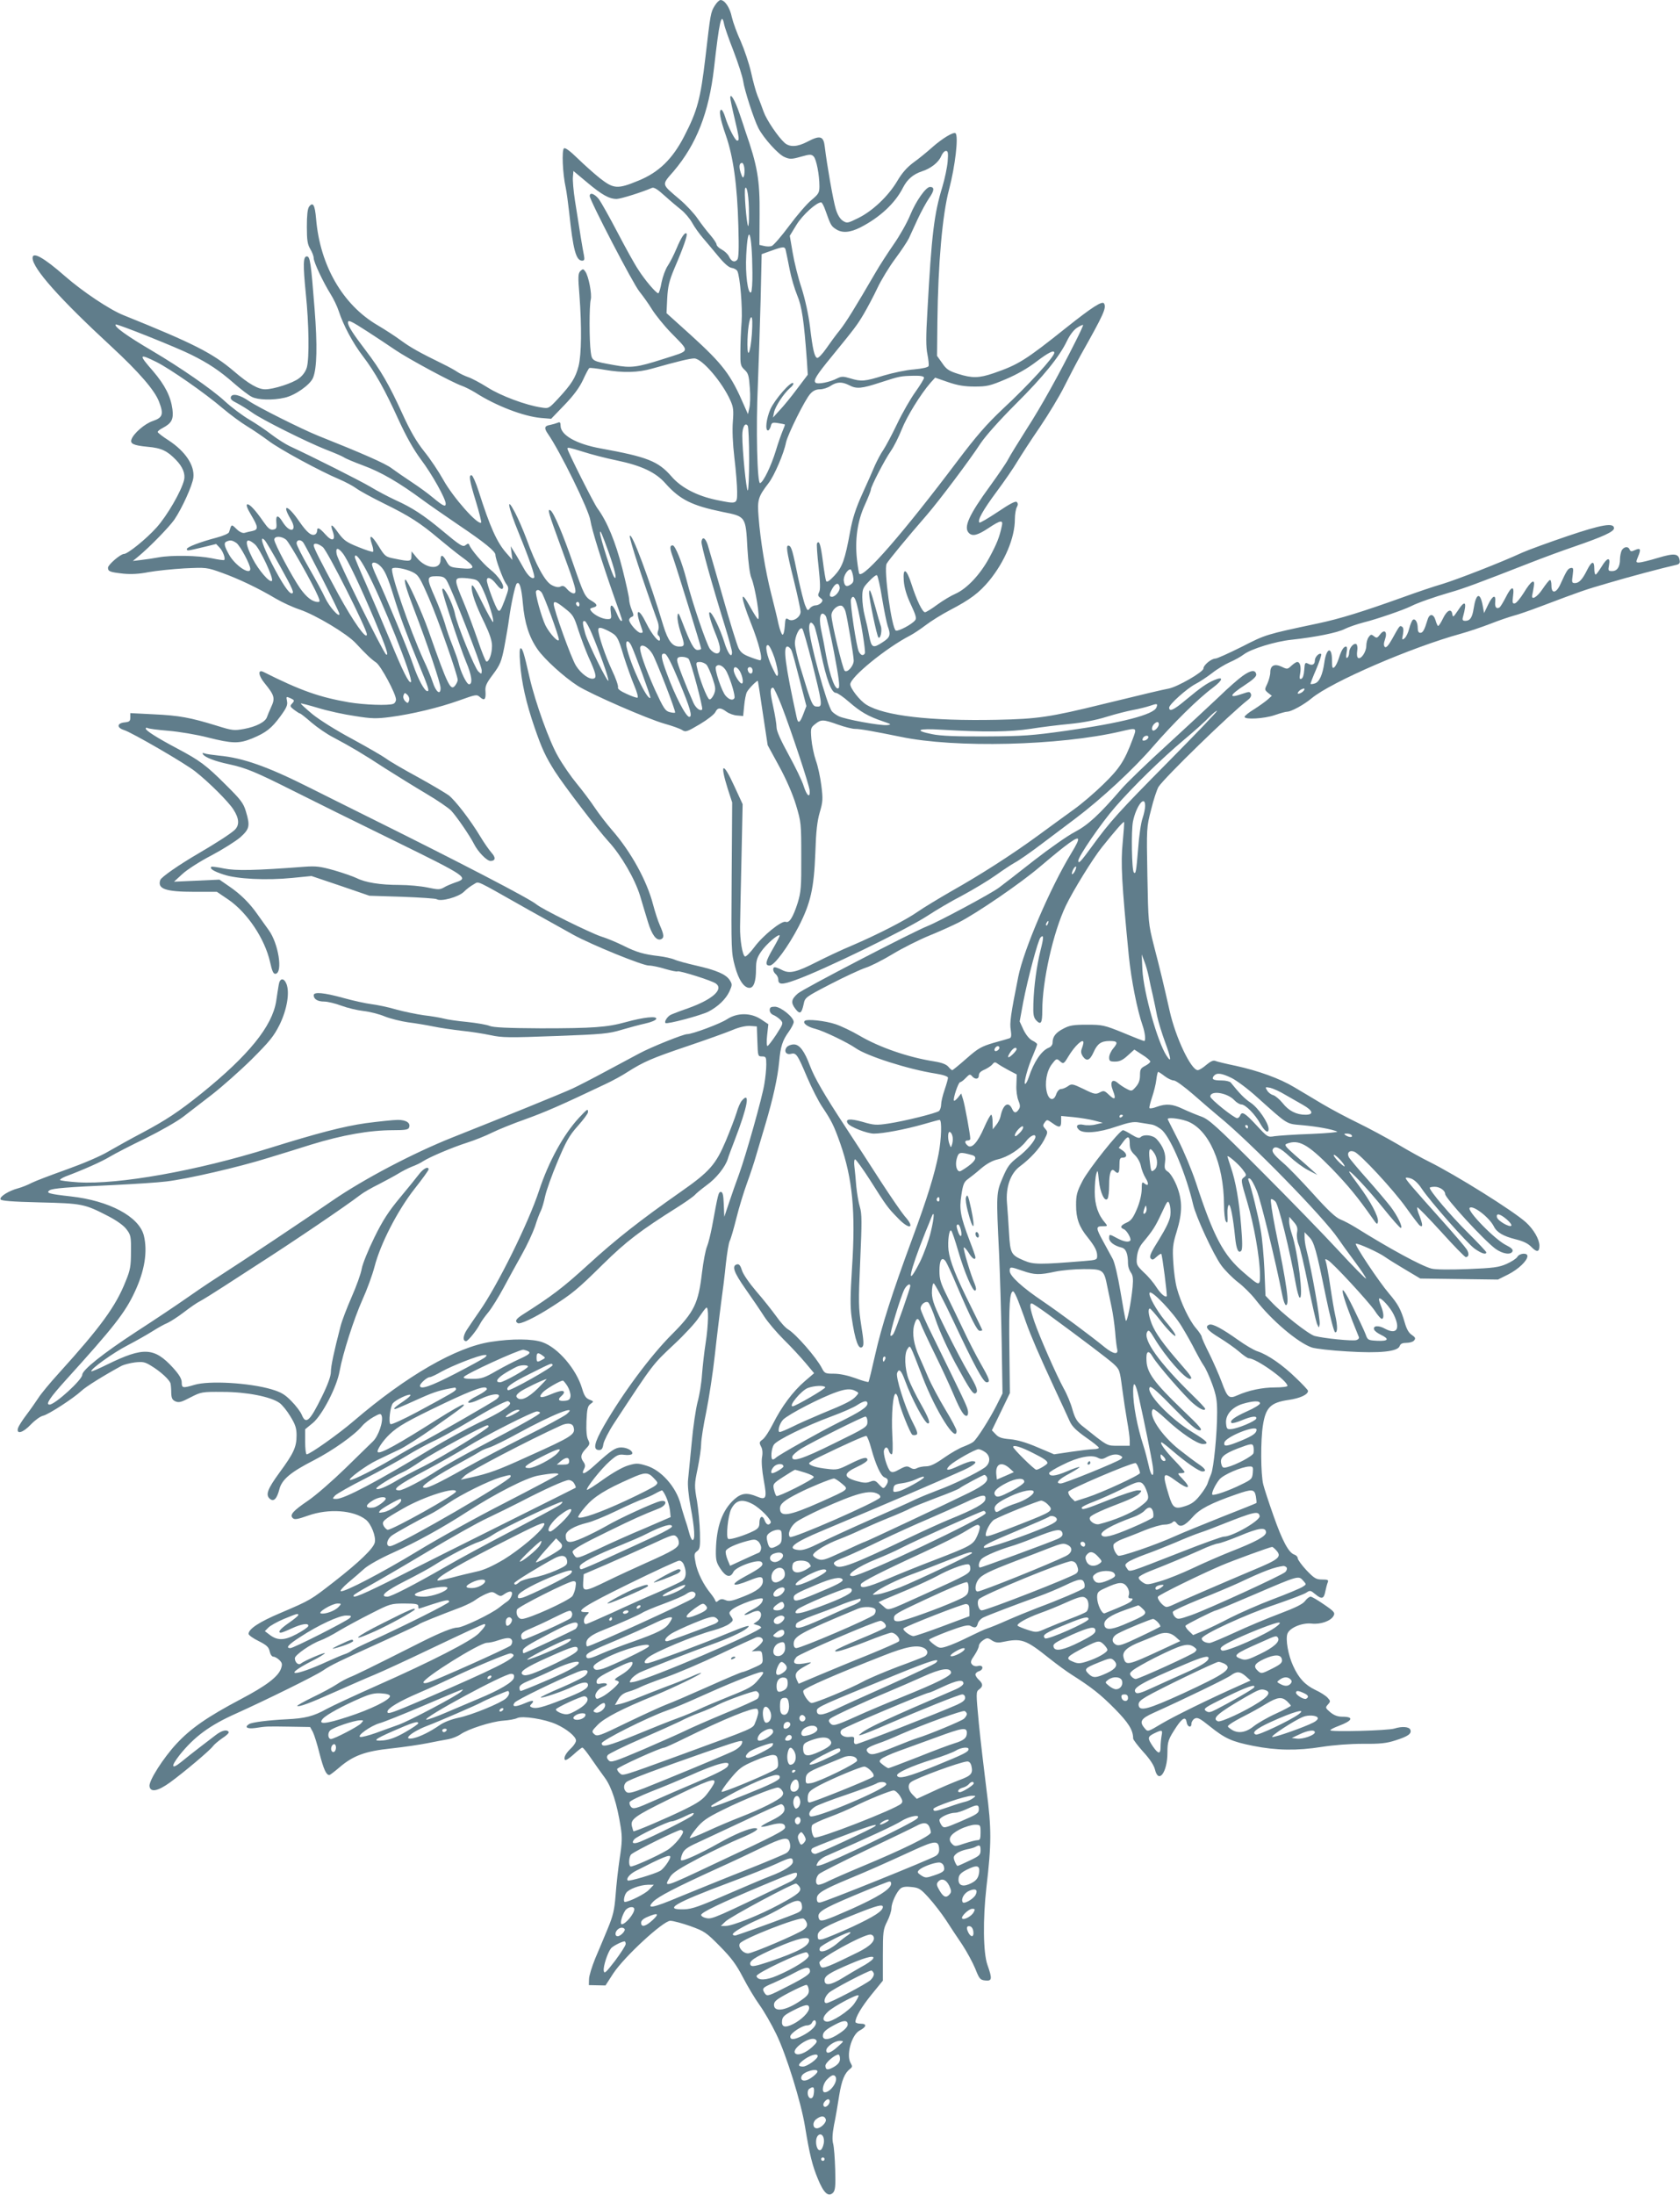 <?xml version="1.0" standalone="no"?>
<!DOCTYPE svg PUBLIC "-//W3C//DTD SVG 20010904//EN"
 "http://www.w3.org/TR/2001/REC-SVG-20010904/DTD/svg10.dtd">
<svg version="1.0" xmlns="http://www.w3.org/2000/svg"
 width="980pt" height="1280pt" viewBox="0 0 980 1280"
 preserveAspectRatio="xMidYMid meet">
<g transform="translate(0,1280) scale(0.1,-0.1)"
fill="#607d8b" stroke="none">
<path d="M4170 12768 c-25 -41 -25 -44 -55 -302 -29 -245 -47 -312 -124 -461
-68 -132 -148 -210 -266 -258 -123 -51 -145 -49 -226 14 -35 28 -94 81 -130
116 -43 42 -71 63 -79 58 -14 -9 -8 -149 10 -229 5 -24 14 -89 20 -143 23
-220 40 -283 76 -283 13 0 15 7 10 33 -7 33 -24 137 -52 317 -9 58 -14 120
-12 139 l3 34 79 -66 c88 -74 130 -97 173 -97 24 0 150 40 205 64 12 6 33 -7
76 -46 32 -29 75 -65 95 -81 20 -15 49 -49 64 -75 14 -26 43 -66 62 -88 20
-23 60 -71 90 -107 36 -44 63 -67 79 -69 14 -2 28 -10 33 -18 16 -32 31 -213
25 -298 -4 -48 -7 -125 -7 -171 -1 -77 1 -85 24 -107 22 -20 26 -34 31 -106 4
-46 2 -99 -3 -118 l-8 -35 -22 50 c-78 181 -123 240 -311 411 l-142 128 4 85
c4 71 11 102 42 176 53 123 78 196 71 203 -10 10 -31 -21 -59 -88 -15 -36 -38
-81 -51 -100 -13 -19 -29 -63 -36 -97 -6 -35 -15 -63 -19 -63 -13 0 -79 78
-117 138 -21 31 -75 129 -121 217 -46 88 -95 175 -108 193 -25 32 -54 43 -54
19 0 -25 254 -514 290 -557 20 -25 54 -72 74 -105 21 -33 70 -94 110 -135 113
-117 118 -101 -47 -154 -150 -48 -186 -53 -283 -35 -130 23 -131 24 -138 77
-9 65 -9 271 0 305 8 32 -13 139 -32 164 -11 16 -14 16 -28 3 -14 -14 -15 -32
-6 -140 14 -188 12 -346 -5 -415 -18 -68 -41 -105 -119 -189 -54 -58 -55 -59
-98 -52 -90 13 -237 68 -314 117 -43 27 -94 54 -113 60 -20 7 -47 20 -61 29
-14 10 -52 31 -85 47 -141 69 -190 97 -245 137 -32 24 -94 64 -138 90 -203
119 -335 348 -358 619 -7 82 -18 102 -41 72 -9 -13 -13 -50 -13 -117 0 -80 4
-103 20 -130 11 -18 20 -42 20 -53 0 -24 55 -140 98 -209 17 -27 39 -72 48
-100 27 -83 82 -186 141 -263 72 -95 127 -193 208 -371 46 -100 88 -174 131
-232 63 -83 144 -228 144 -257 0 -21 -16 -13 -74 35 -28 24 -85 65 -126 92
-41 27 -93 63 -116 80 -35 27 -169 86 -430 190 -94 38 -348 165 -401 201 -53
37 -98 47 -106 25 -5 -12 5 -22 36 -37 23 -12 62 -36 87 -54 56 -41 317 -171
430 -216 47 -18 94 -38 105 -45 11 -8 62 -29 113 -48 106 -39 209 -99 350
-203 31 -23 125 -88 207 -144 152 -102 215 -154 215 -174 0 -24 43 -141 61
-167 19 -26 19 -27 -7 -98 -22 -58 -29 -69 -39 -58 -14 14 -65 151 -65 174 0
25 27 15 55 -22 18 -24 31 -32 37 -26 15 15 -24 74 -74 113 -40 32 -112 116
-120 141 -4 10 -8 10 -20 1 -17 -15 -29 -8 -143 87 -102 85 -172 131 -266 173
-41 19 -108 54 -149 79 -65 38 -329 171 -471 237 -25 12 -72 42 -105 67 -32
25 -90 64 -129 87 -38 22 -104 71 -145 109 -75 69 -259 196 -420 291 -153 90
-227 144 -215 155 6 6 359 -135 440 -176 101 -50 167 -94 250 -167 40 -35 87
-71 104 -79 34 -18 123 -21 191 -5 61 13 149 75 166 116 23 55 26 189 9 403
-21 268 -26 305 -45 305 -22 0 -23 -47 -6 -218 18 -174 21 -375 6 -429 -7 -24
-24 -48 -46 -64 -36 -28 -148 -64 -197 -64 -41 0 -96 31 -182 105 -126 107
-235 162 -644 327 -81 32 -239 138 -341 227 -123 108 -190 146 -190 107 0 -61
160 -240 459 -516 162 -150 254 -256 279 -323 28 -73 21 -92 -37 -112 -46 -15
-112 -72 -124 -107 -9 -25 11 -35 93 -43 81 -7 115 -23 167 -77 39 -40 55 -81
47 -116 -16 -66 -99 -209 -161 -278 -59 -66 -168 -154 -190 -154 -20 0 -93
-63 -93 -80 0 -22 10 -26 91 -35 43 -4 91 -2 145 9 45 8 140 18 210 22 127 6
130 6 219 -26 97 -35 211 -89 315 -151 36 -21 98 -50 138 -63 94 -32 274 -140
326 -195 63 -68 91 -94 120 -114 28 -19 116 -183 116 -216 0 -10 -7 -22 -16
-25 -29 -11 -168 -6 -259 9 -172 30 -281 68 -498 177 -34 17 -31 -20 7 -66 57
-70 62 -87 38 -138 -11 -24 -22 -51 -25 -60 -10 -28 -63 -55 -132 -68 -60 -11
-69 -10 -162 19 -153 47 -217 59 -366 66 l-137 7 0 -26 c0 -21 -5 -25 -32 -28
-46 -4 -49 -31 -4 -45 45 -14 358 -195 416 -242 79 -62 192 -175 221 -220 35
-54 37 -93 7 -121 -24 -22 -104 -74 -210 -136 -115 -67 -217 -138 -223 -155
-18 -52 30 -69 199 -69 l131 0 68 -46 c110 -76 211 -227 242 -362 13 -58 20
-72 33 -70 43 8 16 177 -40 254 -18 25 -47 66 -65 91 -45 65 -99 119 -165 164
l-58 40 -132 -6 -133 -6 49 45 c27 25 103 74 169 108 66 35 142 83 169 106 54
49 58 66 32 152 -14 47 -30 68 -118 155 -113 113 -151 141 -281 210 -119 63
-185 105 -185 117 0 5 5 6 11 3 6 -4 60 -11 121 -16 61 -5 164 -22 230 -39
143 -36 181 -37 258 -6 82 34 114 59 166 130 36 49 43 66 38 89 -5 26 -5 27
20 16 24 -11 25 -14 11 -30 -15 -15 -14 -19 11 -38 15 -11 30 -21 34 -21 3 0
34 -24 67 -53 34 -29 92 -69 130 -88 100 -53 171 -95 301 -180 65 -41 171
-107 237 -146 66 -39 132 -84 147 -100 32 -34 110 -148 133 -194 23 -46 75
-99 96 -99 30 0 32 20 6 48 -13 15 -43 57 -65 94 -57 95 -146 211 -185 241
-18 13 -100 62 -182 107 -83 45 -165 93 -183 107 -19 14 -107 65 -197 114 -94
50 -194 113 -234 146 -38 32 -68 59 -66 61 1 2 47 -10 101 -26 55 -17 151 -38
214 -47 98 -16 127 -16 205 -6 129 17 287 55 404 97 98 35 102 36 121 19 26
-23 35 -14 32 33 -3 31 5 48 44 100 41 55 49 74 66 160 10 53 23 129 28 167
11 82 35 193 44 202 16 16 28 -23 36 -115 10 -115 36 -196 85 -267 39 -57 154
-162 235 -214 75 -48 410 -194 507 -221 43 -12 88 -28 101 -36 21 -14 28 -12
104 33 44 26 85 58 91 71 13 27 30 28 65 2 15 -11 43 -21 62 -22 l35 -3 6 60
c3 33 10 69 16 80 11 21 62 72 64 64 1 -2 14 -87 29 -189 l28 -185 67 -123
c41 -75 79 -162 98 -225 30 -100 31 -107 31 -302 1 -179 -2 -207 -21 -270 -27
-84 -49 -119 -70 -110 -24 8 -134 -81 -183 -148 -24 -32 -48 -56 -54 -54 -15
5 -30 97 -29 172 0 33 4 208 8 388 l7 328 -48 104 c-67 147 -87 139 -39 -14
l26 -80 -3 -438 c-3 -424 -2 -440 19 -517 22 -81 53 -126 85 -126 25 0 38 38
38 109 0 47 5 66 29 101 28 42 100 105 109 96 2 -3 -15 -36 -37 -74 -46 -79
-51 -102 -21 -102 27 0 107 109 169 228 70 137 89 222 97 428 4 127 11 186 26
238 18 61 19 77 9 156 -6 48 -20 114 -32 146 -11 32 -23 89 -26 125 -5 63 -4
66 22 87 35 28 46 28 133 -3 39 -14 84 -25 99 -25 31 0 103 -13 266 -46 317
-67 928 -52 1284 31 98 23 96 24 69 -48 -46 -123 -76 -169 -170 -260 -50 -49
-127 -115 -171 -146 -44 -32 -138 -100 -210 -153 -159 -116 -338 -230 -510
-327 -71 -41 -157 -93 -190 -116 -68 -48 -233 -133 -387 -199 -58 -24 -151
-68 -206 -96 -116 -59 -156 -69 -200 -46 -17 9 -36 16 -42 16 -15 0 -12 -26 5
-40 8 -7 15 -21 15 -32 0 -30 22 -31 101 -2 158 56 645 293 769 374 47 31 138
85 204 119 65 35 153 88 195 118 42 30 92 63 112 74 20 10 92 60 159 111 68
51 155 117 194 146 150 113 341 290 450 417 120 138 263 280 352 346 59 45 63
67 8 44 -43 -18 -79 -43 -168 -117 -69 -58 -96 -70 -96 -44 0 19 104 112 154
138 22 11 66 40 96 63 30 24 77 52 104 64 28 12 64 32 81 45 42 32 183 76 280
86 139 15 268 41 310 63 22 11 72 28 110 38 74 18 233 73 275 94 39 20 136 54
229 81 78 22 164 54 471 174 69 27 185 70 259 95 162 56 226 85 226 105 0 34
-71 22 -272 -46 -109 -37 -227 -80 -263 -96 -128 -59 -378 -156 -466 -183 -49
-14 -152 -49 -229 -77 -237 -85 -369 -126 -497 -153 -306 -65 -303 -64 -444
-136 -76 -38 -145 -69 -154 -69 -24 0 -70 -38 -70 -58 0 -20 -151 -107 -203
-117 -33 -6 -131 -29 -377 -89 -317 -78 -387 -88 -625 -93 -388 -8 -656 23
-761 88 -38 23 -94 95 -94 119 0 42 210 213 350 285 19 10 60 37 90 60 30 23
94 63 142 88 119 62 170 101 229 172 91 112 149 250 149 358 0 26 5 58 11 69
8 14 8 23 0 31 -7 7 -40 -10 -111 -58 -56 -37 -103 -65 -107 -62 -12 13 19 70
99 178 47 63 102 143 123 179 22 36 80 126 131 200 50 74 115 181 143 238 28
56 72 140 97 185 134 238 149 272 134 298 -11 16 -71 -23 -217 -139 -242 -193
-282 -218 -427 -268 -85 -29 -125 -30 -207 -4 -54 17 -69 27 -93 63 l-30 42 2
200 c4 337 29 624 68 770 36 137 56 310 38 328 -11 10 -76 -29 -134 -80 -30
-27 -80 -68 -111 -90 -39 -29 -68 -62 -96 -110 -52 -87 -143 -173 -226 -214
-63 -31 -66 -32 -91 -16 -16 11 -31 35 -41 69 -15 50 -51 254 -64 363 -7 62
-27 68 -101 29 -59 -31 -103 -33 -133 -7 -38 34 -105 133 -122 180 -10 27 -25
69 -36 94 -10 25 -27 87 -38 138 -12 52 -39 132 -60 180 -22 47 -45 111 -52
141 -11 55 -41 100 -66 100 -7 0 -22 -14 -33 -32z m54 -109 c3 -17 28 -88 55
-157 27 -70 52 -148 56 -174 7 -52 63 -225 89 -275 29 -57 117 -155 153 -169
30 -13 41 -13 94 2 53 15 62 15 75 2 16 -15 34 -108 34 -174 0 -37 -5 -46 -46
-80 -26 -21 -84 -88 -130 -150 -46 -62 -92 -115 -103 -119 -10 -3 -31 -3 -45
1 l-26 6 1 177 c2 202 -13 286 -83 486 -5 17 -21 64 -35 105 -25 74 -53 122
-53 90 0 -8 11 -62 25 -120 28 -118 29 -130 15 -130 -12 0 -53 81 -70 138 -7
23 -17 42 -22 42 -17 0 -7 -55 26 -149 43 -123 67 -291 73 -528 4 -135 2 -187
-6 -197 -16 -19 -35 -11 -49 19 -6 13 -25 31 -42 40 -16 8 -30 22 -30 29 0 7
-17 33 -38 57 -21 24 -54 67 -73 95 -19 28 -65 78 -104 111 -109 93 -107 82
-35 165 133 157 205 341 235 600 31 275 44 332 59 257z m1304 -801 c-3 -35
-17 -101 -31 -148 -48 -156 -63 -280 -87 -722 -9 -148 -9 -212 0 -254 6 -30 9
-61 7 -68 -3 -8 -34 -15 -85 -20 -45 -3 -124 -20 -178 -36 -109 -34 -130 -36
-195 -16 -40 12 -50 12 -75 0 -41 -22 -115 -37 -127 -25 -13 13 5 43 92 149
138 169 151 186 190 252 21 36 57 103 79 150 22 47 69 124 104 171 35 47 71
101 80 120 9 19 32 69 51 111 20 43 50 98 67 123 31 44 32 65 5 65 -24 0 -82
-82 -116 -165 -18 -44 -61 -120 -96 -170 -34 -49 -82 -123 -105 -163 -120
-206 -173 -292 -209 -337 -22 -27 -58 -76 -80 -108 -22 -32 -46 -56 -52 -54
-16 5 -26 48 -42 181 -9 73 -28 159 -49 226 -20 59 -43 152 -52 206 l-17 99
39 64 c35 57 116 131 144 131 5 0 16 -21 25 -47 30 -85 34 -92 61 -109 36 -24
81 -21 143 10 113 58 203 141 249 233 25 48 59 77 110 94 51 16 97 52 112 88
7 17 19 31 28 31 12 0 14 -11 10 -62z m-1186 -37 c2 -16 1 -37 -2 -47 -6 -15
-9 -11 -19 18 -12 36 -9 58 8 58 5 0 11 -13 13 -29z m27 -265 c1 -44 -2 -77
-5 -74 -9 10 -25 208 -17 221 11 17 22 -54 22 -147z m20 -343 c1 -61 -3 -114
-8 -118 -19 -11 -34 108 -28 217 10 201 34 137 36 -99z m195 125 c3 -13 13
-61 22 -108 9 -47 29 -115 44 -151 28 -66 40 -150 57 -384 l5 -80 -62 -82
c-34 -46 -80 -102 -102 -125 l-39 -43 6 30 c7 35 57 111 93 142 15 12 23 25
19 29 -13 13 -108 -96 -133 -152 -24 -55 -32 -124 -14 -124 5 0 12 11 16 24 5
22 10 24 42 19 21 -3 38 -7 40 -8 2 -1 -4 -18 -12 -36 -8 -19 -27 -72 -41
-119 -27 -88 -72 -181 -91 -187 -17 -6 -25 322 -13 577 5 124 12 345 16 492
l6 266 56 20 c73 26 80 26 85 0z m-198 -485 c-8 -108 -26 -152 -26 -62 0 80
11 159 23 159 6 0 7 -35 3 -97z m-2238 11 c48 -31 119 -78 157 -104 76 -52
338 -193 390 -210 17 -6 53 -24 79 -40 120 -77 281 -138 381 -147 l60 -5 79
82 c54 56 87 102 107 145 16 35 32 66 37 69 4 2 43 -2 87 -10 110 -19 197 -17
280 7 149 42 219 59 245 59 45 0 164 -139 211 -246 17 -38 19 -57 14 -122 -4
-49 -1 -127 9 -212 9 -74 16 -163 16 -197 0 -74 1 -73 -122 -48 -113 24 -206
72 -262 138 -77 88 -141 113 -411 162 -144 26 -235 78 -235 133 0 19 -4 23
-17 17 -10 -4 -30 -10 -45 -13 -32 -5 -35 -18 -13 -50 71 -101 241 -447 249
-507 8 -53 65 -236 140 -450 51 -144 49 -135 39 -135 -5 0 -16 20 -26 45 -24
56 -42 59 -34 5 5 -37 3 -40 -19 -40 -29 0 -75 22 -94 45 -11 14 -10 17 8 22
30 7 28 19 -6 39 -40 23 -46 36 -108 215 -58 169 -114 302 -133 313 -20 12
-12 -13 63 -218 86 -234 95 -266 72 -266 -9 0 -26 11 -38 25 -15 18 -25 22
-38 15 -11 -6 -28 -4 -51 8 -39 19 -93 118 -148 270 -18 48 -47 116 -66 152
-54 104 -43 38 21 -118 63 -154 97 -253 90 -260 -12 -12 -38 12 -63 58 -16 28
-38 68 -51 88 l-23 37 5 -40 5 -40 -35 40 c-55 62 -95 150 -163 364 -15 47
-33 87 -39 89 -19 6 -14 -29 24 -152 20 -65 33 -120 31 -123 -18 -18 -163 145
-221 249 -26 47 -76 122 -111 165 -46 58 -81 118 -128 221 -77 169 -127 255
-214 369 -74 97 -103 142 -103 162 0 18 16 11 118 -55z m4126 -55 c-98 -195
-200 -379 -286 -512 -48 -76 -97 -155 -107 -175 -10 -20 -58 -90 -105 -155
-124 -170 -157 -242 -124 -275 21 -21 51 -13 113 28 72 48 88 50 79 13 -14
-66 -29 -103 -72 -183 -53 -99 -131 -182 -198 -212 -26 -11 -74 -40 -107 -64
-32 -24 -65 -44 -71 -44 -15 0 -49 70 -79 164 -29 91 -51 101 -45 20 3 -40 16
-85 41 -138 29 -62 35 -82 25 -93 -19 -24 -97 -65 -112 -60 -24 9 -72 356 -54
390 10 19 122 155 236 286 73 85 247 316 313 417 28 42 110 134 201 225 165
164 258 279 302 371 17 35 39 64 59 77 17 11 33 18 35 16 2 -1 -18 -45 -44
-96z m-124 -66 c0 -24 -151 -189 -302 -329 -93 -88 -151 -154 -265 -305 -312
-414 -544 -681 -570 -655 -3 2 -9 40 -14 83 -13 117 3 226 46 319 19 42 35 82
35 89 0 18 80 173 117 226 18 26 46 82 63 125 30 76 110 205 167 271 l28 31
75 -26 c55 -19 96 -26 155 -26 72 0 90 4 182 43 64 27 129 64 178 102 70 53
105 71 105 52z m-5237 -54 c81 -41 281 -180 384 -268 45 -38 110 -86 145 -107
35 -21 90 -59 124 -84 62 -48 302 -178 414 -225 35 -15 78 -38 96 -51 18 -14
91 -54 164 -90 149 -73 212 -114 320 -205 42 -35 100 -82 130 -104 89 -64 88
-77 -6 -68 -56 5 -62 8 -79 39 -21 40 -35 44 -35 10 0 -61 -85 -54 -139 12
l-30 37 -1 -27 c0 -32 -8 -34 -95 -16 -57 11 -59 13 -98 76 -42 67 -58 69 -37
6 7 -19 9 -38 6 -41 -3 -3 -41 9 -85 27 -70 28 -85 39 -117 82 -39 55 -50 58
-33 9 19 -53 -3 -62 -42 -18 -35 39 -49 46 -49 23 0 -8 -5 -18 -10 -21 -22
-13 -48 8 -94 74 -67 98 -106 108 -50 13 41 -70 -3 -86 -47 -16 -27 44 -41 43
-37 -3 3 -33 0 -38 -19 -41 -17 -3 -30 8 -55 44 -49 71 -83 107 -96 103 -8 -3
1 -25 23 -62 42 -70 43 -85 8 -93 -16 -3 -36 -8 -46 -11 -12 -3 -30 5 -48 23
-30 29 -28 29 -43 -19 -2 -8 -35 -22 -73 -32 -95 -25 -173 -55 -173 -66 0 -12
1 -12 93 10 l78 19 20 -21 c20 -21 35 -64 27 -72 -2 -3 -36 2 -74 10 -77 16
-233 19 -309 5 -27 -5 -72 -12 -100 -15 l-50 -6 34 28 c65 54 177 169 208 213
46 68 105 199 111 245 8 72 -47 153 -144 217 -35 22 -64 45 -64 49 0 5 12 15
28 23 53 28 65 50 58 109 -10 75 -43 141 -114 224 -85 97 -82 103 21 52z
m4477 -92 c0 -7 -23 -44 -50 -82 -28 -39 -76 -122 -106 -185 -30 -63 -67 -132
-81 -153 -15 -21 -36 -62 -49 -90 -12 -29 -45 -104 -74 -167 -38 -84 -57 -143
-71 -220 -30 -164 -45 -206 -91 -256 -30 -32 -44 -41 -49 -32 -3 7 -12 59 -19
116 -13 97 -21 124 -34 104 -3 -5 1 -67 9 -137 10 -93 11 -134 3 -148 -8 -16
-7 -23 7 -33 15 -11 16 -16 5 -29 -7 -8 -22 -15 -33 -15 -11 0 -26 -8 -33 -17
-12 -16 -14 -15 -27 17 -8 19 -26 91 -41 160 -32 158 -39 183 -54 188 -19 6
-15 -27 28 -199 22 -89 40 -173 40 -186 0 -32 -45 -61 -70 -45 -17 11 -19 7
-22 -38 -2 -28 -7 -50 -13 -51 -5 0 -16 28 -24 63 -7 35 -27 115 -43 178 -33
130 -63 312 -73 446 -8 100 -3 117 59 198 33 43 89 173 101 236 10 47 111 251
142 284 16 18 34 26 56 26 18 0 46 9 62 20 37 24 66 25 108 4 43 -23 73 -20
180 15 117 38 120 38 195 40 44 1 62 -3 62 -12z m-1020 -474 c0 -101 -4 -183
-8 -183 -9 0 -32 236 -32 321 0 48 17 79 32 56 4 -6 8 -94 8 -194z m-966 42
c43 -14 131 -37 195 -50 143 -30 226 -69 283 -134 85 -95 154 -129 333 -166
136 -27 135 -25 145 -214 5 -83 14 -150 23 -171 22 -52 53 -240 39 -240 -4 0
-25 33 -47 73 -59 107 -56 59 4 -93 49 -122 73 -220 55 -220 -5 0 -31 8 -59
19 -38 14 -54 26 -67 52 -9 19 -51 153 -92 299 -42 146 -81 282 -88 304 -14
41 -31 49 -36 18 -3 -19 58 -239 138 -497 22 -71 40 -138 40 -148 0 -40 -25
-7 -45 59 -25 79 -71 174 -85 174 -10 0 5 -55 39 -138 27 -68 28 -102 2 -102
-11 0 -28 11 -39 25 -20 25 -105 275 -137 403 -26 102 -66 202 -81 202 -18 0
-18 -17 2 -71 22 -63 164 -521 164 -531 0 -4 -9 -8 -21 -8 -21 0 -41 37 -92
170 -19 49 -22 52 -25 27 -2 -16 6 -56 17 -90 27 -80 27 -87 -7 -87 -40 0 -65
33 -92 120 -80 267 -186 551 -196 525 -5 -13 77 -264 159 -490 10 -25 12 -47
6 -62 -5 -13 -4 -25 1 -28 6 -4 10 -13 10 -22 0 -30 -46 24 -80 93 -44 90 -67
86 -35 -6 18 -52 18 -50 1 -50 -17 0 -66 56 -66 75 0 7 7 15 15 18 13 5 13 10
0 41 -8 20 -15 46 -15 60 0 13 -18 95 -40 182 -40 156 -89 274 -145 350 -21
28 -175 334 -175 348 0 9 10 7 94 -19z m146 -584 c36 -101 51 -165 34 -148
-14 14 -83 231 -84 261 0 21 12 -7 50 -113z m-1881 72 c20 -17 156 -258 186
-329 12 -29 12 -34 0 -34 -32 0 -66 26 -104 79 -49 71 -151 262 -151 284 0 23
42 22 69 0z m-35 -155 c75 -135 85 -158 67 -158 -16 0 -56 59 -115 173 -54
104 -75 171 -42 137 8 -8 48 -76 90 -152z m-255 136 c22 -16 81 -126 81 -151
0 -40 -89 20 -124 83 -29 52 -32 70 -13 77 21 9 32 7 56 -9z m108 -8 c29 -25
112 -201 99 -213 -13 -13 -78 63 -112 129 -50 99 -45 133 13 84z m281 12 c18
-24 212 -405 212 -418 0 -25 -60 43 -84 95 -12 27 -55 106 -94 174 -40 69 -72
133 -72 143 0 21 23 24 38 6z m115 -28 c27 -21 257 -478 257 -509 -1 -36 -79
74 -167 235 -108 200 -143 270 -143 284 0 16 25 12 53 -10z m117 -37 c28 -36
100 -187 183 -383 70 -166 87 -218 69 -206 -16 10 -281 546 -288 584 -8 40 7
42 36 5z m137 -99 c89 -165 276 -634 260 -651 -11 -10 -47 62 -121 242 -41 99
-104 246 -140 328 -36 81 -66 152 -66 158 0 28 29 -5 67 -77z m81 26 c26 -24
44 -65 78 -175 36 -117 79 -232 145 -393 59 -143 65 -162 52 -162 -17 0 -54
70 -82 151 -27 81 -161 404 -215 519 -14 30 -26 61 -26 68 0 18 24 15 48 -8z
m189 -36 c34 -17 42 -30 96 -154 53 -122 167 -447 167 -475 0 -6 -6 -20 -14
-31 -27 -36 -42 -7 -156 317 -39 111 -124 299 -135 299 -11 0 5 -56 52 -178
77 -201 153 -426 153 -454 0 -44 -27 -24 -46 35 -9 28 -32 85 -52 126 -84 185
-199 520 -184 536 11 11 78 -1 119 -21z m2569 -21 c5 -29 3 -39 -12 -50 -25
-18 -38 -12 -42 21 -3 26 21 66 39 66 4 0 11 -16 15 -37z m169 -129 c12 -72
27 -145 33 -164 19 -52 15 -66 -28 -94 -58 -38 -66 -35 -80 37 -6 34 -18 87
-26 117 -8 30 -14 78 -14 107 0 47 4 57 38 92 20 22 41 39 47 37 5 -1 19 -61
30 -132z m-2540 102 c26 -40 205 -497 205 -524 0 -24 -1 -25 -20 -7 -20 18
-125 274 -136 335 -13 65 -73 179 -74 140 0 -22 104 -337 139 -420 33 -77 40
-130 17 -130 -14 0 -49 72 -61 125 -4 17 -20 62 -35 100 -16 39 -36 97 -45
130 -10 33 -35 100 -56 148 -52 117 -51 127 6 127 36 0 48 -5 60 -24z m155 7
c28 -5 36 -14 60 -67 32 -71 64 -175 56 -183 -2 -3 -31 48 -63 113 -42 86 -59
113 -61 96 -5 -31 22 -109 75 -216 30 -63 43 -102 43 -132 0 -47 -18 -96 -33
-91 -5 1 -28 59 -51 127 -24 69 -61 170 -84 224 -52 123 -53 136 -8 136 18 0
48 -3 66 -7z m2138 -47 c4 -20 -25 -56 -45 -56 -18 0 -16 16 4 51 19 31 36 33
41 5z m-1739 -30 c14 -17 101 -254 101 -275 0 -23 -53 33 -78 82 -23 47 -62
188 -55 200 7 11 19 8 32 -7z m1839 -68 c22 -85 53 -278 47 -288 -10 -16 -23
-12 -35 10 -14 26 -53 287 -46 305 10 27 23 16 34 -27z m-1701 -27 c45 -35 52
-46 77 -126 16 -48 42 -118 58 -154 43 -94 50 -121 33 -127 -24 -10 -75 26
-105 74 -27 42 -130 328 -130 360 0 20 16 14 67 -27z m83 23 c0 -8 -4 -12 -10
-9 -5 3 -10 10 -10 16 0 5 5 9 10 9 6 0 10 -7 10 -16z m1552 -39 c12 -45 48
-259 48 -287 0 -31 -38 -74 -53 -59 -12 12 -77 283 -77 323 0 29 34 61 59 56
8 -2 18 -16 23 -33z m-115 -27 c5 -7 27 -102 48 -211 28 -147 35 -201 27 -209
-18 -18 -49 64 -72 184 -10 57 -24 129 -31 160 -15 73 0 113 28 76z m-1364
-104 c47 -113 97 -254 96 -272 0 -24 -117 213 -135 273 -17 61 -18 78 -2 73 7
-3 25 -36 41 -74z m1297 46 c6 -12 24 -83 39 -159 32 -154 61 -231 87 -231 9
0 44 -24 78 -54 66 -57 110 -83 196 -112 50 -17 52 -19 25 -22 -42 -4 -248 34
-283 52 -16 8 -33 21 -39 28 -30 38 -133 414 -133 487 0 36 14 40 30 11z
m-1201 -29 c51 -27 55 -32 90 -149 18 -56 45 -132 61 -170 16 -37 24 -68 19
-70 -5 -2 -34 8 -64 22 -36 16 -53 29 -50 38 3 8 -13 54 -36 102 -38 81 -79
203 -79 233 0 18 15 16 59 -6z m1187 -181 c59 -235 63 -260 36 -260 -34 0 -33
-3 -107 241 -14 48 -27 104 -28 126 -1 42 28 102 43 87 5 -5 30 -92 56 -194z
m-1055 99 c19 -36 117 -304 113 -308 -18 -18 -117 194 -139 297 -8 37 8 44 26
11z m126 -54 c25 -45 137 -334 131 -340 -2 -3 -17 -1 -33 3 -25 7 -35 24 -83
127 -59 132 -94 233 -87 252 8 22 49 -2 72 -42z m711 -21 c12 -38 21 -80 20
-94 -3 -21 -8 -15 -32 35 -34 71 -47 140 -25 133 8 -2 24 -36 37 -74z m99 44
c6 -13 27 -91 48 -174 l39 -151 -18 -47 c-20 -53 -31 -58 -39 -18 -67 307 -80
412 -54 412 8 0 18 -10 24 -22z m-655 -183 c64 -153 79 -205 59 -205 -20 0
-84 124 -131 253 -35 94 -38 120 -12 115 12 -2 38 -53 84 -163z m55 133 c14
-17 86 -288 79 -295 -11 -12 -37 8 -51 39 -49 111 -95 230 -95 247 0 16 6 21
29 21 16 0 33 -6 38 -12z m105 -35 c8 -10 24 -46 35 -79 18 -54 19 -65 7 -94
-8 -17 -19 -30 -26 -28 -13 4 -59 122 -72 186 -7 29 -5 32 17 32 13 0 31 -8
39 -17z m117 -40 c24 -49 52 -143 45 -154 -9 -15 -30 -10 -51 14 -22 23 -66
154 -57 169 13 21 45 6 63 -29z m70 13 c18 -21 31 -75 20 -81 -11 -7 -49 53
-49 78 0 21 13 22 29 3z m81 -7 c0 -24 -23 -21 -28 4 -2 10 3 17 12 17 10 0
16 -9 16 -21z m170 -206 c54 -140 160 -458 163 -492 4 -47 -16 -33 -34 23 -9
31 -49 113 -88 184 -46 84 -71 139 -71 160 0 18 -9 73 -20 123 -19 86 -19 109
0 109 4 0 27 -48 50 -107z m-2174 31 c-6 -16 -8 -16 -23 -2 -9 10 -13 23 -9
34 6 16 8 16 23 2 9 -10 13 -23 9 -34z m4360 -39 c-16 -42 -202 -90 -526 -136
-199 -28 -254 -32 -470 -33 -172 -1 -265 3 -312 13 -111 22 -84 35 55 26 252
-15 398 -13 517 5 63 10 167 23 232 29 73 7 152 22 212 41 52 16 122 34 155
40 33 6 77 17 98 24 43 15 48 14 39 -9z m14 -98 c0 -14 -20 -37 -32 -37 -12 0
-10 24 4 38 16 16 28 15 28 -1z m-62 -79 c-3 -7 -12 -14 -21 -16 -12 -2 -15 1
-11 12 7 19 38 22 32 4z"/>
<path d="M5070 9339 c0 -31 45 -248 54 -256 12 -12 23 42 14 67 -5 14 -20 65
-33 114 -26 94 -35 114 -35 75z"/>
<path d="M9460 9591 c-5 -11 -10 -34 -10 -51 0 -45 -16 -70 -46 -70 -23 0 -24
3 -18 35 9 49 -11 45 -44 -10 -15 -24 -30 -45 -34 -45 -5 0 -8 16 -8 35 0 47
-15 44 -41 -7 -28 -57 -48 -78 -72 -78 -18 0 -19 5 -13 46 5 39 4 45 -11 42
-17 -3 -25 -16 -60 -93 -24 -54 -53 -60 -53 -10 0 20 -4 35 -9 33 -5 -1 -24
-25 -43 -53 -31 -47 -67 -68 -60 -35 2 8 6 30 9 49 9 50 -15 36 -58 -35 -20
-32 -43 -60 -52 -62 -14 -3 -16 3 -11 42 9 63 -9 60 -42 -6 -15 -29 -31 -56
-37 -60 -18 -11 -28 2 -25 32 5 46 -15 39 -41 -15 l-24 -50 -8 44 c-15 81 -39
73 -53 -19 -8 -51 -21 -70 -48 -70 -16 0 -19 5 -14 23 25 89 13 103 -31 35
-25 -37 -28 -39 -31 -20 -5 36 -31 25 -54 -23 -12 -25 -25 -45 -29 -45 -3 0
-10 15 -15 33 -12 40 -36 41 -47 2 -18 -59 -27 -75 -42 -75 -10 0 -15 10 -15
28 0 33 -14 57 -28 48 -5 -3 -15 -25 -21 -49 -6 -25 -18 -50 -27 -58 -16 -13
-17 -11 -10 23 4 24 3 39 -6 44 -13 8 -13 8 -59 -75 -21 -37 -34 -50 -41 -43
-7 7 -7 21 1 43 16 45 -3 64 -29 29 -16 -21 -20 -22 -35 -10 -15 12 -19 12
-31 -5 -8 -10 -14 -33 -14 -51 0 -35 -31 -81 -48 -70 -6 4 -8 21 -5 40 3 18 1
36 -5 40 -15 9 -42 -22 -42 -49 0 -13 -5 -27 -11 -30 -7 -5 -8 5 -4 29 5 22 3
36 -3 36 -14 0 -27 -20 -42 -68 -7 -23 -19 -47 -27 -53 -10 -9 -13 -2 -13 39
0 86 -33 76 -45 -13 -10 -70 -29 -112 -55 -120 -12 -4 -23 -5 -25 -3 -2 1 13
40 33 86 19 45 32 85 29 88 -10 10 -37 -16 -37 -37 0 -24 -16 -32 -39 -19 -18
9 -20 6 -23 -37 -2 -28 -8 -48 -17 -51 -11 -4 -12 3 -7 30 7 39 0 68 -17 68
-6 0 -21 -10 -34 -22 -22 -21 -25 -21 -56 -6 -42 20 -67 8 -67 -32 0 -16 -8
-46 -17 -66 -17 -35 -17 -36 4 -54 l22 -17 -22 -20 c-12 -11 -48 -37 -79 -57
-32 -19 -58 -40 -58 -46 0 -17 114 -11 175 10 32 11 64 20 72 20 25 0 98 40
145 79 115 95 579 296 870 376 47 13 126 40 175 59 48 19 108 39 133 46 25 6
99 32 165 57 225 85 250 94 385 133 124 37 325 90 393 105 22 4 28 11 25 27
-6 41 -30 44 -127 15 -49 -15 -99 -27 -110 -27 -19 0 -19 2 -5 36 18 43 13 51
-20 36 -19 -9 -25 -8 -30 4 -8 20 -33 17 -46 -5z m-1864 -827 c-11 -7 -22 -11
-25 -8 -3 3 3 12 13 20 11 7 22 11 25 8 3 -3 -3 -12 -13 -20z"/>
<path d="M3034 8934 c8 -113 35 -233 84 -375 43 -125 64 -170 119 -257 56 -87
249 -339 312 -408 73 -79 154 -217 185 -318 13 -45 34 -113 46 -153 23 -75 49
-109 75 -100 20 8 19 25 -5 80 -12 26 -29 80 -40 121 -36 140 -129 309 -240
436 -31 36 -76 94 -100 130 -24 36 -71 99 -105 140 -34 41 -83 112 -109 158
-51 87 -133 315 -167 462 -32 141 -41 170 -52 170 -6 0 -8 -30 -3 -86z"/>
<path d="M7249 8859 c-24 -17 -85 -70 -134 -118 -50 -47 -186 -174 -303 -281
-118 -107 -239 -224 -270 -260 -131 -152 -196 -211 -272 -251 -41 -21 -148
-96 -238 -166 -90 -71 -182 -142 -205 -159 -43 -33 -355 -200 -417 -224 -84
-33 -726 -366 -756 -393 -39 -34 -42 -54 -13 -91 25 -32 35 -26 47 29 8 39 10
41 157 117 83 43 174 85 204 95 30 9 102 46 160 81 58 35 154 83 213 107 59
24 134 58 168 75 107 54 365 231 475 325 39 33 100 84 137 113 101 78 111 71
46 -35 -121 -199 -276 -559 -308 -718 -44 -220 -51 -269 -44 -310 5 -34 3 -46
-7 -49 -8 -3 -50 -15 -94 -27 -70 -21 -89 -31 -157 -91 -42 -37 -80 -68 -83
-68 -4 0 -14 9 -23 20 -12 14 -38 24 -82 31 -153 24 -320 82 -436 150 -44 26
-107 56 -140 67 -59 20 -168 32 -180 19 -13 -13 17 -35 62 -46 48 -12 189 -80
236 -113 66 -46 306 -123 466 -148 45 -7 72 -17 72 -24 0 -7 -9 -39 -20 -71
-11 -32 -20 -70 -20 -85 0 -15 -6 -32 -12 -38 -17 -13 -196 -58 -294 -73 -72
-11 -86 -10 -154 10 -72 20 -101 17 -85 -9 13 -21 113 -60 153 -60 54 0 184
25 286 54 48 14 92 26 97 26 14 0 11 -110 -6 -199 -23 -118 -66 -257 -154
-495 -117 -317 -178 -507 -216 -676 -19 -84 -36 -155 -39 -158 -3 -2 -37 7
-76 22 -45 16 -91 26 -125 26 -51 0 -55 2 -71 33 -32 62 -151 198 -196 225
-16 9 -47 44 -70 77 -24 33 -75 98 -116 145 -41 48 -78 101 -84 123 -8 26 -16
37 -27 35 -35 -7 -21 -46 48 -144 38 -54 87 -126 108 -159 21 -33 72 -93 114
-135 42 -41 99 -103 127 -136 l51 -61 -56 -48 c-69 -60 -133 -146 -184 -247
-21 -42 -48 -83 -61 -92 -19 -14 -20 -18 -9 -40 9 -15 11 -38 6 -64 -4 -24 0
-76 10 -132 20 -107 15 -119 -40 -96 -57 24 -90 20 -130 -15 -71 -63 -106
-159 -109 -299 -1 -57 3 -72 27 -108 31 -47 58 -54 75 -18 14 31 145 77 164
58 17 -17 -1 -33 -94 -83 -95 -51 -81 -67 22 -25 66 27 80 26 80 -3 0 -33 -33
-59 -115 -91 -65 -26 -83 -29 -103 -20 -18 8 -28 7 -40 -2 -12 -11 -16 -11
-20 0 -2 7 -14 25 -26 40 -42 51 -77 121 -88 177 -10 51 -9 57 8 70 17 12 19
26 17 107 -1 51 -9 134 -17 185 -16 88 -16 97 4 192 11 54 20 118 20 141 0 24
13 108 30 189 16 80 39 229 50 331 11 102 28 237 36 300 9 63 22 167 28 230 7
63 17 124 23 135 6 11 23 70 38 130 15 61 43 153 62 205 19 52 43 124 53 160
11 36 35 119 55 185 45 152 71 270 80 363 8 89 19 125 56 176 16 22 29 48 29
57 0 28 -76 89 -110 89 -23 0 -30 -4 -30 -20 0 -12 9 -24 23 -29 12 -5 30 -18
40 -28 17 -19 16 -22 -25 -86 -24 -36 -47 -66 -51 -66 -5 -1 -6 28 -2 63 l7
64 -42 28 c-60 40 -139 40 -199 1 -39 -26 -202 -87 -233 -87 -22 0 -209 -75
-278 -112 -36 -19 -126 -67 -200 -107 -74 -40 -160 -84 -190 -98 -58 -27 -410
-170 -700 -285 -229 -91 -518 -243 -700 -368 -158 -109 -516 -348 -675 -450
-55 -35 -138 -92 -185 -125 -47 -33 -175 -119 -285 -190 -193 -126 -315 -223
-315 -251 0 -29 -159 -174 -191 -174 -25 0 1 39 94 142 279 308 347 394 403
515 58 123 76 236 53 329 -28 110 -201 203 -427 228 -126 14 -147 20 -122 36
18 11 102 18 370 30 124 6 263 15 310 21 121 14 420 83 590 136 80 24 195 60
255 79 183 56 340 84 479 84 68 0 88 3 92 15 11 27 -16 45 -65 45 -26 0 -110
-9 -187 -19 -132 -19 -282 -58 -567 -147 -419 -131 -875 -212 -1110 -198 -59
4 -107 10 -107 14 0 4 15 13 32 20 104 39 210 86 258 115 30 18 125 67 210
108 85 42 183 98 217 124 34 26 110 85 170 131 59 46 163 138 231 205 104 104
129 134 163 202 43 88 60 187 40 238 -15 37 -39 35 -45 -5 -3 -18 -10 -61 -15
-96 -23 -146 -161 -316 -436 -538 -132 -106 -206 -155 -345 -229 -63 -33 -151
-82 -196 -108 -46 -28 -150 -72 -245 -106 -90 -32 -182 -67 -204 -78 -22 -12
-58 -26 -80 -32 -53 -14 -108 -48 -102 -64 3 -9 64 -14 228 -18 248 -6 261 -8
402 -81 48 -25 89 -54 105 -76 25 -33 27 -42 26 -131 0 -83 -4 -107 -31 -172
-57 -145 -146 -267 -389 -535 -51 -56 -105 -121 -120 -145 -16 -24 -47 -69
-70 -99 -23 -30 -45 -65 -49 -77 -11 -39 29 -28 76 22 23 24 55 47 70 50 32 7
178 102 224 145 25 24 131 90 234 146 14 7 48 16 78 20 46 5 58 3 95 -20 55
-33 109 -83 113 -104 2 -9 4 -34 4 -55 1 -29 6 -40 24 -48 20 -9 35 -5 88 23
63 32 66 33 189 32 139 0 279 -28 330 -64 16 -11 45 -47 64 -79 29 -47 36 -69
36 -110 0 -69 -17 -105 -100 -218 -70 -96 -83 -130 -55 -153 22 -18 40 1 54
54 14 59 66 102 203 172 110 57 236 146 280 199 14 17 44 40 67 53 36 20 42
21 47 8 12 -31 -18 -120 -51 -151 -17 -16 -90 -88 -162 -158 -72 -70 -168
-154 -213 -185 -93 -63 -111 -85 -92 -104 10 -10 28 -7 90 15 119 42 265 32
336 -24 31 -24 61 -100 52 -134 -9 -35 -90 -113 -236 -227 -139 -108 -136
-107 -314 -183 -123 -52 -186 -93 -186 -122 0 -7 26 -26 59 -42 48 -24 59 -36
64 -60 4 -18 13 -31 22 -31 8 0 24 -9 35 -20 16 -16 18 -24 9 -50 -17 -47 -85
-99 -235 -178 -195 -103 -291 -170 -374 -259 -78 -84 -162 -216 -158 -248 5
-38 48 -30 120 22 81 59 232 186 250 211 7 10 32 31 55 47 24 15 40 31 37 36
-10 17 -41 9 -77 -19 -19 -15 -62 -47 -94 -72 -32 -24 -79 -62 -105 -83 -59
-48 -64 -29 -10 40 86 107 175 173 330 242 175 79 464 221 507 251 45 31 93
54 360 175 105 48 195 90 200 95 9 7 110 48 248 100 32 13 68 31 82 42 13 10
40 25 60 34 33 14 39 14 61 -1 22 -14 27 -14 46 0 33 22 51 19 43 -7 -4 -13
-14 -27 -22 -33 -8 -5 -32 -23 -52 -39 -47 -37 -211 -116 -242 -116 -28 0
-100 -29 -208 -83 -309 -156 -390 -195 -421 -207 -19 -8 -54 -26 -77 -42 -23
-15 -85 -49 -138 -74 -53 -26 -94 -49 -91 -51 8 -8 74 16 221 82 77 34 181 80
230 100 50 21 189 85 310 143 229 109 322 152 330 152 14 0 1 -20 -32 -54 -45
-45 -277 -164 -598 -306 -126 -56 -257 -117 -290 -135 -77 -43 -127 -55 -234
-60 -102 -5 -201 -17 -218 -28 -29 -18 -12 -29 35 -23 67 10 64 10 199 8 l122
-2 16 -29 c8 -16 26 -73 39 -126 24 -92 39 -125 57 -125 4 0 29 19 56 42 82
71 152 97 305 113 73 8 169 22 213 31 44 9 98 19 121 23 22 4 54 17 70 28 43
31 181 75 249 80 33 2 70 9 82 15 30 15 162 -6 228 -36 62 -28 115 -72 115
-95 0 -10 -12 -28 -26 -42 -32 -30 -47 -56 -39 -70 4 -6 25 7 51 31 24 22 47
40 51 40 5 0 27 -28 51 -63 23 -34 60 -85 81 -114 39 -54 70 -148 92 -288 9
-57 8 -90 -6 -180 -9 -60 -20 -158 -24 -216 -7 -88 -15 -120 -46 -195 -20 -49
-53 -127 -73 -174 -19 -47 -36 -101 -36 -120 l-1 -35 48 -1 49 -1 46 71 c65
98 291 306 332 306 16 0 69 -14 117 -31 83 -30 93 -37 173 -118 67 -68 95
-106 134 -181 27 -52 70 -124 96 -160 26 -36 70 -112 98 -170 59 -121 145
-398 168 -540 27 -165 43 -228 75 -305 34 -83 61 -107 88 -81 13 14 16 36 13
135 -2 66 -7 134 -12 151 -6 22 -5 56 5 109 9 42 22 119 30 171 15 92 32 132
64 157 13 10 14 15 4 32 -29 46 4 165 51 191 42 22 44 40 7 40 -17 0 -31 5
-31 10 0 28 35 87 94 160 l66 81 0 148 c0 138 2 151 25 197 14 27 25 62 25 77
0 31 30 97 54 116 11 9 32 12 64 8 42 -4 53 -11 100 -63 29 -32 73 -89 99
-128 25 -39 68 -104 96 -145 27 -41 61 -104 76 -140 24 -61 29 -66 59 -69 39
-4 41 9 12 91 -25 70 -27 267 -6 452 30 254 30 343 1 565 -14 113 -35 288 -45
390 -17 181 -17 185 1 199 24 17 24 33 -1 56 -11 10 -20 24 -20 31 0 7 9 16
20 19 30 10 26 39 -4 31 -15 -4 -28 0 -36 9 -10 12 -8 22 14 53 14 21 26 46
26 55 0 9 11 24 25 33 23 15 27 15 51 -1 18 -12 36 -15 58 -10 115 24 137 17
276 -94 44 -35 103 -78 130 -95 118 -75 170 -116 252 -199 81 -82 108 -125
108 -174 0 -7 27 -42 59 -78 38 -41 62 -78 68 -102 21 -88 73 -17 73 98 0 65
5 78 53 151 35 52 54 60 59 26 4 -28 28 -36 28 -9 0 11 9 25 19 30 16 9 31 1
87 -44 91 -73 129 -90 254 -115 135 -27 256 -29 400 -6 71 11 163 18 240 18
100 -1 138 3 190 20 73 23 96 39 87 62 -7 18 -49 21 -93 7 -36 -12 -374 -21
-374 -10 0 4 21 15 48 25 83 31 92 54 22 54 -27 0 -48 8 -70 26 -29 25 -30 27
-14 45 16 18 16 20 -2 40 -10 11 -42 32 -71 45 -60 29 -97 68 -130 141 -29 63
-45 155 -33 187 13 35 86 65 141 59 52 -6 112 15 128 45 10 18 4 26 -55 66
-36 25 -71 46 -79 46 -7 0 -22 -11 -32 -25 -13 -18 -55 -39 -148 -74 -72 -27
-189 -76 -262 -110 -72 -33 -138 -61 -147 -61 -25 0 -46 12 -46 26 0 22 258
141 432 199 86 30 167 60 179 69 21 14 24 13 52 -10 37 -31 50 -27 58 17 4 19
10 42 14 52 6 14 1 17 -32 17 -35 0 -46 6 -92 54 -28 30 -51 62 -51 70 0 8 -8
17 -19 21 -33 10 -70 78 -122 226 -28 79 -55 162 -60 183 -15 58 -16 260 -2
345 16 104 45 133 149 148 68 10 114 31 114 53 0 5 -32 39 -71 76 -77 75 -162
134 -222 154 -21 6 -73 37 -115 67 -93 66 -149 96 -168 89 -29 -11 -12 -33 59
-76 39 -24 92 -61 116 -82 24 -21 49 -38 55 -38 44 0 226 -130 226 -161 0 -5
-33 -9 -72 -9 -75 0 -155 -17 -220 -46 -49 -22 -58 -14 -92 79 -15 40 -47 113
-71 162 -25 49 -45 94 -45 100 0 6 -15 29 -34 51 -39 45 -89 151 -111 233 -9
31 -18 99 -21 151 -5 84 -3 105 20 179 34 111 34 181 0 267 -15 37 -37 72 -50
81 -20 13 -23 20 -18 57 7 46 -10 91 -49 134 -22 24 -75 30 -94 11 -8 -8 -22
-3 -52 15 -22 14 -45 26 -50 26 -20 0 -202 -228 -237 -297 -32 -62 -37 -81
-37 -140 0 -78 18 -127 67 -187 42 -53 56 -79 56 -109 0 -23 -4 -24 -77 -30
-257 -21 -295 -21 -350 3 -75 32 -80 40 -87 160 -3 58 -9 137 -12 175 -8 92
20 172 74 213 61 45 116 105 142 154 23 44 23 48 7 66 -14 16 -15 21 -3 37 13
18 14 18 44 -3 41 -30 52 -28 52 9 l0 32 73 -7 c39 -4 94 -13 121 -20 l49 -13
-39 -9 c-21 -6 -54 -7 -72 -3 -37 8 -51 -6 -29 -28 25 -25 116 -18 219 18 72
24 100 30 132 24 23 -4 56 -9 74 -12 18 -3 46 -19 63 -35 54 -55 138 -257 179
-432 16 -70 118 -291 164 -354 21 -29 65 -73 97 -98 32 -24 78 -70 103 -102
92 -120 247 -251 328 -279 21 -7 114 -18 206 -23 192 -12 297 -1 307 32 5 13
16 18 39 18 19 0 39 6 45 14 10 12 7 18 -13 32 -18 11 -31 34 -42 73 -22 76
-39 107 -91 168 -62 73 -204 287 -194 291 12 4 134 -51 170 -77 15 -11 68 -44
117 -73 l89 -53 226 -3 227 -3 60 30 c59 30 112 80 112 107 0 21 -47 17 -59
-5 -6 -10 -34 -28 -63 -41 -46 -20 -78 -24 -228 -30 -105 -4 -189 -3 -210 3
-60 16 -244 116 -444 241 -28 17 -67 38 -88 46 -27 11 -74 55 -160 151 -68 75
-146 156 -175 180 -53 46 -67 65 -57 80 12 20 43 6 95 -43 31 -29 80 -66 110
-81 l54 -28 -31 28 c-17 15 -61 55 -99 87 -58 51 -65 61 -49 67 70 27 122 -2
260 -142 100 -104 152 -167 239 -291 26 -38 30 -41 33 -21 4 29 -44 120 -113
212 -30 40 -55 75 -55 79 0 15 109 -101 197 -210 52 -65 99 -118 104 -118 15
0 -18 70 -60 125 -21 27 -81 98 -134 158 -53 59 -101 117 -108 128 -14 26 1
44 30 34 32 -10 231 -224 305 -329 38 -53 73 -99 78 -102 19 -12 18 4 -1 55
-12 28 -17 51 -13 51 5 0 68 -65 141 -145 72 -80 136 -145 141 -145 19 0 21
22 5 46 -9 14 -74 90 -143 167 -179 200 -212 239 -212 248 0 4 14 3 31 -3 18
-6 43 -29 63 -60 52 -77 263 -316 308 -349 40 -28 68 -37 68 -21 0 4 -50 57
-110 117 -98 97 -220 241 -220 259 0 3 13 6 29 6 30 0 61 -22 61 -42 0 -24
227 -271 294 -320 42 -30 90 -37 99 -14 4 10 -8 21 -36 35 -65 31 -231 201
-214 218 19 18 114 -55 141 -108 17 -35 55 -57 126 -75 45 -11 73 -24 93 -45
32 -33 47 -30 47 7 0 38 -34 96 -79 137 -76 68 -407 275 -566 354 -33 16 -115
61 -182 101 -67 39 -173 96 -235 126 -62 30 -156 80 -208 111 -52 31 -125 75
-161 96 -85 51 -208 95 -339 124 -58 12 -112 25 -121 29 -11 5 -28 -3 -52 -23
-19 -17 -42 -31 -50 -31 -39 0 -129 189 -164 345 -34 151 -55 239 -93 385 -31
123 -32 130 -37 405 -5 279 -5 280 22 385 14 58 34 117 43 132 35 54 415 424
524 509 13 10 19 23 15 32 -6 15 -10 15 -48 2 -85 -30 -80 -10 12 50 49 32 69
51 67 63 -5 28 -31 25 -79 -9z m-440 -507 c-282 -285 -334 -342 -442 -491 -62
-85 -77 -101 -77 -80 0 25 134 220 216 314 105 120 264 276 399 390 61 51 128
111 149 134 22 22 42 38 45 36 3 -3 -128 -139 -290 -303z m-129 -251 c0 -16
-7 -48 -15 -72 -9 -24 -21 -105 -26 -179 -11 -134 -14 -149 -25 -137 -12 12
-16 243 -5 297 19 92 71 158 71 91z m-131 -214 c-12 -119 -6 -234 36 -663 14
-138 49 -315 80 -403 15 -44 20 -91 9 -91 -3 0 -58 21 -122 48 -111 45 -122
47 -212 47 -79 0 -102 -4 -137 -23 -45 -23 -63 -47 -63 -82 0 -12 -9 -24 -22
-29 -43 -17 -88 -84 -117 -173 -7 -21 -16 -38 -21 -38 -11 0 16 100 46 167 13
31 24 59 24 64 0 4 -12 14 -27 21 -17 8 -37 32 -52 62 l-23 50 21 114 c26 134
86 361 101 376 19 19 19 0 0 -74 -23 -93 -39 -211 -42 -312 -2 -63 1 -80 16
-97 28 -30 36 -17 36 57 0 173 64 457 137 610 42 88 158 276 211 342 76 95
125 151 129 147 2 -2 -2 -56 -8 -120z m-279 -167 c-6 -12 -14 -19 -17 -17 -2
3 1 15 7 27 6 12 14 19 17 17 2 -3 -1 -15 -7 -27z m-157 -305 c-3 -9 -8 -14
-10 -11 -3 3 -2 9 2 15 9 16 15 13 8 -4z m588 -310 c5 -27 16 -77 24 -110 7
-33 19 -87 25 -120 7 -33 28 -102 47 -153 35 -95 38 -124 8 -78 -53 80 -134
370 -141 501 l-4 90 15 -40 c9 -22 20 -62 26 -90z m-2283 -377 c3 -86 3 -88
27 -88 23 0 25 -4 25 -47 0 -27 -5 -77 -11 -112 -12 -79 -108 -418 -148 -528
-17 -45 -43 -120 -58 -165 l-28 -83 -3 73 c-2 53 -6 72 -17 72 -14 0 -16 -10
-51 -200 -9 -47 -22 -100 -30 -119 -8 -18 -21 -86 -29 -151 -21 -180 -45 -230
-176 -361 -125 -125 -287 -344 -395 -531 -58 -101 -67 -143 -29 -143 15 0 21
9 25 36 4 19 31 73 62 120 230 350 224 342 349 459 62 58 127 128 145 157 19
28 38 54 44 58 15 9 13 -99 -4 -208 -8 -50 -17 -132 -21 -182 -3 -49 -15 -122
-26 -161 -10 -39 -26 -144 -34 -235 -9 -90 -18 -186 -21 -214 -4 -31 2 -94 15
-164 23 -124 27 -191 11 -191 -5 0 -14 19 -20 43 -6 23 -17 60 -25 82 -7 22
-19 60 -25 85 -26 100 -114 199 -200 224 -49 15 -59 15 -106 1 -31 -9 -89 -42
-144 -81 -50 -36 -94 -64 -96 -61 -8 8 82 122 132 166 43 38 53 42 86 38 22
-3 41 0 45 5 9 16 -27 38 -63 38 -34 0 -57 -15 -154 -103 -60 -55 -84 -62 -62
-20 7 13 6 24 -4 38 -20 27 -17 45 13 77 24 25 25 30 14 52 -9 16 -12 52 -10
109 3 72 7 89 24 101 20 14 19 15 -7 25 -20 8 -30 22 -42 63 -33 114 -142 241
-233 272 -57 20 -177 21 -298 2 -203 -30 -495 -199 -802 -462 -86 -74 -255
-194 -274 -194 -5 0 -9 33 -9 73 l0 73 45 37 c55 46 140 210 156 302 18 101
84 307 133 416 26 57 58 144 71 194 34 132 134 327 234 454 45 57 81 107 81
112 0 21 -30 6 -56 -28 -16 -21 -66 -83 -112 -138 -64 -77 -99 -130 -148 -230
-35 -71 -69 -154 -74 -183 -5 -30 -32 -104 -59 -165 -27 -62 -57 -139 -65
-172 -39 -150 -56 -232 -56 -265 0 -24 -18 -74 -51 -141 -72 -147 -95 -168
-119 -108 -7 17 -34 53 -60 79 -39 40 -60 52 -116 69 -129 38 -365 52 -450 26
-68 -20 -74 -19 -74 14 0 21 -14 45 -51 86 -109 119 -172 122 -381 20 -50 -25
-93 -43 -95 -41 -10 10 128 109 212 152 50 26 115 63 145 82 30 19 69 41 87
48 17 8 60 35 95 62 35 27 78 57 95 65 17 9 80 48 140 87 59 38 145 94 190
123 202 129 524 347 604 409 19 15 68 43 109 63 40 21 91 48 112 61 21 13 57
32 80 41 24 9 54 23 66 32 41 26 174 82 256 108 44 14 109 40 145 58 36 18
125 54 196 79 116 42 202 79 465 204 41 19 100 51 130 71 95 60 140 80 350
151 113 38 232 81 265 95 38 16 75 24 100 23 l40 -3 3 -87z m1902 -7 c0 -5 -4
-21 -9 -34 -7 -18 -5 -30 5 -46 23 -32 41 -25 63 23 22 50 44 66 94 66 46 0
50 -8 22 -42 -14 -16 -25 -40 -25 -54 0 -21 5 -24 35 -24 26 0 45 9 73 35 l39
35 46 -30 c26 -16 47 -34 47 -40 0 -5 -13 -16 -30 -25 -26 -13 -30 -21 -30
-55 0 -27 -7 -48 -24 -67 -23 -26 -25 -27 -52 -13 -16 8 -39 23 -52 34 -34 30
-50 8 -30 -43 20 -50 12 -59 -24 -24 -25 24 -30 25 -53 13 -23 -12 -32 -11
-94 20 -65 31 -70 32 -92 16 -13 -9 -31 -16 -40 -16 -10 0 -22 -13 -28 -31
-14 -41 -42 -35 -54 11 -14 54 -2 125 29 165 24 32 28 34 44 20 23 -21 25 -20
51 23 38 64 89 111 89 83z m-490 -30 c0 -12 -20 -25 -27 -18 -7 7 6 27 18 27
5 0 9 -4 9 -9z m100 -9 c0 -5 -11 -19 -25 -32 -28 -26 -33 -16 -9 18 15 22 34
30 34 14z m-47 -122 l48 -25 -2 -60 c-2 -34 4 -74 12 -93 10 -23 11 -37 3 -49
-16 -25 -28 -25 -39 -1 -22 50 -54 30 -69 -43 -3 -15 -15 -37 -26 -50 l-19
-24 -1 43 c0 23 -4 42 -8 42 -5 0 -23 -33 -41 -74 -38 -88 -73 -126 -96 -106
-19 16 -19 30 0 30 8 0 15 4 15 10 0 23 -32 198 -42 229 l-11 35 -19 -24 c-10
-12 -21 -21 -23 -18 -8 8 25 108 36 108 5 0 20 11 33 25 21 22 25 23 36 10 18
-21 40 -19 40 5 0 13 11 24 33 33 17 8 38 21 46 31 11 14 17 14 30 4 9 -7 38
-24 64 -38z m911 -35 c18 -14 42 -25 53 -25 12 0 62 -37 114 -82 52 -46 119
-103 149 -128 181 -147 611 -587 695 -711 16 -24 61 -86 99 -137 38 -51 67
-95 64 -97 -2 -3 -74 70 -159 162 -85 92 -289 302 -453 466 -264 265 -305 301
-350 317 -28 10 -76 30 -106 44 -61 29 -97 32 -153 12 -20 -8 -39 -11 -42 -7
-2 4 5 32 15 62 10 30 22 75 25 102 3 26 8 47 11 47 3 0 20 -11 38 -25z m389
-10 c29 -14 95 -63 147 -110 189 -169 170 -157 269 -166 85 -8 169 -23 201
-37 8 -4 -61 -10 -155 -14 -93 -3 -188 -10 -210 -13 -40 -7 -41 -6 -106 64
-67 72 -85 83 -95 56 -4 -8 -11 -15 -17 -15 -18 0 -157 111 -157 126 0 38 99
23 140 -21 13 -14 32 -25 41 -25 24 0 80 -57 110 -111 26 -46 49 -62 49 -32 0
35 -59 122 -103 152 -38 25 -66 55 -118 119 -5 6 -29 12 -53 12 -49 0 -61 7
-45 27 17 19 44 16 102 -12z m315 -99 c32 -18 78 -45 105 -60 57 -33 62 -56
12 -56 -53 0 -98 23 -133 68 -18 22 -42 42 -54 46 -13 3 -29 15 -36 27 -13 21
-13 22 18 16 17 -4 57 -22 88 -41z m-948 -120 c0 -3 -4 -8 -10 -11 -5 -3 -10
-1 -10 4 0 6 5 11 10 11 6 0 10 -2 10 -4z m373 -33 c128 -46 216 -246 217
-488 0 -44 5 -87 10 -95 11 -17 12 -11 10 46 -1 23 3 45 8 48 10 6 25 -72 37
-190 7 -69 19 -94 35 -78 8 8 8 48 0 145 -12 149 -32 262 -61 346 -10 31 -19
58 -19 60 0 11 63 -43 87 -74 26 -34 26 -36 8 -49 -17 -13 -17 -18 20 -141 40
-134 74 -327 75 -426 0 -68 -1 -68 -94 12 -119 101 -176 208 -280 526 -24 72
-70 182 -102 245 -32 63 -60 118 -62 123 -7 13 62 7 111 -10z m-977 -71 c-17
-17 -26 -22 -26 -12 0 19 44 64 48 50 3 -7 -7 -24 -22 -38z m1334 38 c0 -5 -2
-10 -4 -10 -3 0 -8 5 -11 10 -3 6 -1 10 4 10 6 0 11 -4 11 -10z m-1725 -51 c4
-11 4 -32 0 -47 -7 -25 -8 -26 -15 -7 -12 28 -12 75 -1 75 5 0 13 -9 16 -21z
m2330 1 c8 -13 -15 -13 -35 0 -12 8 -11 10 7 10 12 0 25 -4 28 -10z m-1845 -9
c0 -20 -50 -79 -102 -118 -48 -37 -61 -54 -89 -120 -38 -89 -38 -93 -21 -443
5 -113 12 -342 15 -510 l5 -305 -35 -70 c-41 -81 -113 -194 -135 -212 -8 -7
-34 -19 -57 -28 -23 -8 -74 -37 -114 -65 -51 -36 -80 -50 -105 -50 -18 0 -42
-5 -52 -10 -14 -8 -25 -7 -40 2 -17 11 -27 10 -62 -9 -31 -18 -44 -20 -54 -12
-18 15 -45 105 -37 124 7 21 21 19 28 -5 3 -11 11 -20 16 -20 7 0 8 40 4 113
-6 120 4 243 20 240 6 -1 13 -17 16 -36 7 -41 68 -195 81 -203 5 -3 15 -3 23
0 11 4 6 21 -24 79 -43 85 -97 257 -88 281 11 29 24 17 47 -46 39 -106 115
-248 133 -248 16 0 5 31 -43 116 -28 49 -59 113 -70 142 -23 62 -26 150 -6
177 17 23 10 36 86 -160 77 -202 200 -396 200 -318 0 9 -30 66 -66 125 -36 60
-81 144 -99 186 -18 42 -42 98 -54 124 -30 66 -41 131 -29 179 13 48 25 50 40
7 7 -18 43 -96 81 -173 38 -77 87 -183 109 -235 42 -100 64 -133 80 -124 5 4
7 18 3 33 -5 24 -27 69 -204 430 -39 78 -71 151 -71 161 0 22 25 44 43 37 7
-3 28 -50 46 -105 19 -58 67 -163 113 -249 85 -156 105 -186 119 -177 17 10 8
36 -40 117 -27 45 -86 157 -131 248 -69 139 -82 174 -84 219 0 29 4 55 10 57
5 2 57 -96 114 -217 125 -266 176 -360 195 -360 24 0 18 17 -35 110 -28 49
-73 137 -101 197 -28 59 -71 148 -95 197 -37 74 -44 97 -44 146 0 62 14 85 36
56 7 -10 36 -72 64 -139 85 -198 120 -267 135 -267 8 0 15 2 15 4 0 2 -31 67
-69 143 -85 170 -120 259 -128 323 -6 54 4 127 16 114 5 -5 23 -58 40 -117 37
-127 86 -241 100 -232 7 4 5 17 -3 38 -25 57 -69 207 -64 213 3 3 16 -11 28
-30 20 -34 40 -47 40 -27 0 5 -15 49 -34 97 -54 143 -61 182 -48 266 9 60 15
76 37 92 15 11 50 38 77 62 33 28 67 47 99 54 59 14 128 59 164 105 24 32 55
47 55 26z m550 -39 c0 -29 7 -45 29 -66 17 -16 32 -44 36 -64 4 -21 16 -52 27
-70 22 -35 18 -53 -7 -32 -13 11 -15 6 -15 -36 -1 -30 -11 -74 -28 -114 -22
-51 -34 -68 -60 -79 -35 -16 -41 -28 -17 -38 18 -6 47 -58 38 -67 -11 -11 -38
-6 -76 14 -46 25 -47 25 -47 0 0 -21 30 -44 71 -54 27 -6 39 -35 39 -95 0 -15
7 -37 16 -50 13 -17 15 -37 11 -84 -9 -95 -33 -214 -40 -197 -3 8 -17 84 -31
169 -15 89 -34 170 -45 190 -11 20 -35 65 -55 101 -44 80 -45 90 -4 90 29 0
30 1 16 18 -42 47 -62 106 -62 182 0 41 4 89 9 105 8 27 9 22 15 -37 7 -72 35
-131 51 -107 5 8 9 43 9 79 0 73 12 102 32 82 21 -21 28 -13 28 33 0 38 3 45
20 45 27 0 25 24 -2 42 l-22 15 23 31 c30 42 41 40 41 -6z m144 -57 c20 -31
21 -79 1 -95 -20 -17 -21 -15 -29 58 -7 67 1 78 28 37z m-1061 -11 c28 -9 19
-32 -25 -64 -22 -16 -45 -30 -49 -30 -19 0 -28 38 -18 74 11 39 17 41 92 20z
m2169 -59 c6 -12 -4 -6 -26 14 -20 19 -36 39 -36 45 0 13 49 -34 62 -59z
m-511 -148 c24 -57 111 -415 149 -609 6 -32 16 -58 21 -58 22 0 8 105 -62 447
-18 90 -29 166 -25 170 3 4 15 -2 26 -13 18 -18 83 -279 120 -487 7 -37 16
-70 21 -73 25 -15 -10 266 -45 370 -9 26 -16 59 -16 74 l1 27 25 -29 c21 -24
25 -36 20 -64 -3 -21 1 -49 10 -71 9 -20 33 -125 55 -234 22 -108 45 -209 51
-225 12 -27 12 -27 16 -3 4 28 -46 315 -79 442 -5 20 -9 49 -9 65 l0 29 25
-26 c31 -30 43 -75 99 -348 24 -116 47 -206 54 -209 15 -5 15 37 1 98 -6 25
-19 101 -29 170 -10 69 -22 133 -26 144 -6 16 -4 17 12 8 28 -15 234 -238 273
-294 17 -27 36 -48 41 -48 15 0 12 36 -5 77 -8 20 -13 38 -10 41 9 10 65 -51
85 -93 41 -84 18 -120 -52 -82 -38 21 -71 17 -62 -6 3 -8 20 -21 39 -30 52
-25 44 -38 -21 -35 -54 3 -56 4 -68 38 -7 19 -40 89 -72 154 -96 195 -78 98
33 -171 2 -6 -4 -14 -15 -17 -22 -7 -188 10 -243 24 -36 10 -190 131 -255 201
l-32 34 -6 148 c-4 82 -13 188 -22 235 -14 82 -54 245 -70 286 -5 13 -3 17 6
14 8 -2 26 -34 41 -71z m-1851 -53 c0 -8 -5 -12 -10 -9 -6 4 -8 11 -5 16 9 14
15 11 15 -7z m1347 -91 c-3 -28 -24 -72 -65 -139 -48 -76 -59 -100 -50 -111 9
-11 15 -10 34 8 13 12 26 20 28 18 6 -5 36 -243 32 -247 -9 -9 -36 15 -60 52
-15 24 -47 63 -73 86 -43 42 -45 46 -41 91 4 33 14 59 34 83 60 72 74 95 110
172 34 74 37 77 46 54 5 -14 8 -44 5 -67z m-146 14 c-13 -13 -15 1 -4 30 7 17
8 17 11 -1 2 -10 -1 -23 -7 -29z m-1251 -109 c-12 -51 -41 -130 -63 -175 -85
-168 -65 -68 33 177 13 30 27 66 32 79 20 53 19 6 -2 -81z m3359 72 c19 -16
31 -33 27 -37 -11 -11 -80 29 -84 50 -5 25 18 20 57 -13z m-3184 -61 c9 -39
-1 -50 -15 -15 -12 34 -13 46 -1 46 5 0 12 -14 16 -31z m360 -239 c69 -24 98
-25 190 -5 39 8 114 15 167 15 114 0 118 -3 138 -105 7 -33 18 -87 25 -120 7
-33 16 -96 20 -140 3 -44 9 -90 12 -102 8 -34 -22 -29 -71 10 -83 68 -264 202
-361 268 -122 82 -195 149 -195 178 0 26 3 26 75 1z m-655 -88 c0 -14 -85
-257 -97 -277 -6 -11 -15 -17 -18 -13 -8 7 58 225 81 271 14 25 34 37 34 19z
m630 -89 c12 -32 33 -87 45 -123 29 -81 74 -186 165 -382 39 -84 80 -172 90
-195 14 -31 38 -54 94 -94 42 -29 76 -56 76 -61 0 -4 -14 -8 -30 -8 -17 0 -75
-7 -130 -15 l-101 -15 -97 41 c-65 28 -117 43 -159 47 -48 4 -67 10 -84 28
l-23 24 53 109 52 108 -3 264 c-3 249 2 329 22 329 5 0 18 -26 30 -57z m953
-147 c27 -44 63 -108 79 -141 17 -33 39 -72 50 -88 11 -15 33 -63 49 -107 24
-66 29 -96 29 -166 0 -123 -20 -324 -35 -359 -7 -16 -16 -40 -20 -52 -3 -13
-23 -45 -44 -71 -29 -37 -50 -52 -87 -64 -61 -20 -73 -11 -96 64 -40 131 -35
140 42 83 72 -53 94 -46 38 12 -30 31 -31 33 -10 33 12 0 22 3 22 7 0 3 -26
34 -58 67 -56 58 -90 106 -76 106 3 0 32 -22 63 -49 79 -68 156 -121 175 -121
26 0 18 16 -21 42 -21 14 -73 53 -116 87 -105 84 -182 203 -151 234 4 4 39
-23 78 -60 85 -79 180 -143 213 -143 40 0 26 16 -63 70 -134 82 -275 233 -246
262 7 7 53 -34 137 -121 97 -99 134 -131 153 -131 21 0 4 20 -105 124 -158
152 -202 211 -205 280 -4 58 11 68 36 25 27 -47 186 -229 236 -272 40 -34 70
-47 70 -31 0 4 -33 39 -73 78 -195 190 -291 324 -265 370 8 14 15 8 43 -39 63
-105 177 -235 206 -235 18 0 8 16 -57 90 -98 112 -145 178 -166 232 -19 50
-23 88 -10 88 4 -1 32 -32 62 -71 52 -68 105 -115 81 -72 -5 10 -30 43 -56 73
-49 60 -98 147 -89 162 11 18 139 -116 187 -196z m-781 72 c210 -154 344 -256
381 -288 38 -35 39 -37 53 -145 8 -61 21 -146 29 -191 8 -44 15 -95 15 -112
l0 -32 -65 0 c-71 0 -58 -7 -216 119 -27 23 -39 43 -53 92 -9 34 -32 90 -51
123 -43 79 -140 299 -171 389 -25 74 -30 107 -16 107 5 0 47 -28 94 -62z
m-3038 -214 c27 -10 18 -20 -41 -47 -32 -14 -94 -46 -138 -71 -69 -40 -87 -46
-138 -46 -41 0 -56 3 -51 11 11 18 312 156 346 159 3 0 13 -3 22 -6z m91 -28
c18 -13 18 -14 -3 -25 -29 -16 -32 -14 -32 14 0 28 8 31 35 11z m-335 -10 c-8
-7 -86 -50 -173 -95 -145 -75 -207 -96 -207 -71 0 13 41 50 57 50 7 0 39 15
70 33 63 35 217 95 248 96 17 1 17 -1 5 -13z m2334 -11 c-4 -8 -8 -15 -10 -15
-2 0 -4 7 -4 15 0 8 4 15 10 15 5 0 7 -7 4 -15z m-1940 -34 c7 -10 -253 -156
-261 -147 -16 15 18 41 127 95 134 67 127 64 134 52z m-144 -9 c0 -12 -142
-92 -163 -92 -33 0 -16 26 36 57 28 17 59 33 67 36 24 9 60 8 60 -1z m58 -127
c-58 -57 -101 -76 -121 -55 -9 9 -6 17 16 34 21 16 134 71 156 75 2 1 -21 -24
-51 -54z m172 13 c11 -18 19 -44 18 -58 -2 -20 -9 -26 -35 -28 -35 -3 -42 8
-18 28 8 7 15 16 15 21 0 14 -24 11 -79 -12 -57 -24 -74 -20 -45 12 18 20 99
67 117 69 4 0 16 -15 27 -32z m3333 -65 c29 -127 75 -354 82 -405 10 -70 -11
-61 -25 10 -7 31 -20 82 -30 112 -36 111 -60 237 -60 318 0 65 14 50 33 -35z
m-1829 58 c5 -7 -174 -111 -190 -111 -27 0 51 93 89 107 39 14 94 16 101 4z
m-2154 -11 c0 -10 -22 -23 -228 -134 -79 -42 -148 -74 -154 -70 -13 8 -2 102
14 122 16 19 87 54 101 49 7 -2 -12 -19 -40 -38 -29 -19 -53 -37 -53 -42 0 -8
6 -5 158 63 78 35 116 46 195 59 4 0 7 -3 7 -9z m180 0 c0 -5 -22 -21 -49 -35
-90 -45 -74 -63 17 -20 75 35 131 32 88 -4 -20 -16 -369 -217 -441 -253 -33
-17 -108 -59 -167 -95 -99 -59 -226 -123 -245 -123 -23 0 93 86 157 116 41 20
100 48 130 62 30 14 118 70 195 124 172 121 194 137 176 138 -7 0 -72 -37
-145 -83 -233 -148 -339 -207 -352 -194 -9 9 29 66 68 103 50 48 105 79 318
181 179 85 250 109 250 83z m2151 -11 c20 -10 20 -11 2 -31 -23 -25 -60 -44
-200 -101 -62 -26 -139 -60 -172 -77 -33 -16 -66 -30 -72 -30 -16 0 -2 50 19
72 32 32 222 130 312 161 54 19 84 21 111 6z m-2016 -68 c9 -16 -56 -58 -186
-119 -68 -33 -189 -99 -269 -147 -322 -195 -511 -295 -558 -295 -24 0 -24 1
-8 19 9 10 89 56 179 101 89 46 198 106 242 133 44 27 112 64 150 82 39 17
132 69 208 114 127 76 211 120 229 121 4 0 9 -4 13 -9z m2085 -5 c0 -21 -42
-48 -167 -110 -112 -56 -350 -189 -367 -206 -6 -6 -14 -10 -18 -10 -14 0 -9
65 7 87 19 27 186 109 335 164 63 23 131 53 150 66 40 26 60 29 60 9z m2290 1
c0 -7 -34 -28 -75 -46 -73 -33 -104 -55 -91 -68 3 -4 30 3 59 15 59 25 91 28
85 10 -5 -15 -110 -59 -147 -61 -23 -2 -26 2 -29 34 -4 49 34 93 96 113 61 18
102 20 102 3z m-4320 -42 c0 -2 -18 -14 -40 -25 -45 -23 -55 -14 -12 12 26 17
52 23 52 13z m275 -21 c-16 -13 -123 -71 -237 -128 -114 -58 -273 -141 -353
-186 -180 -101 -234 -125 -247 -112 -10 10 80 69 235 153 48 26 93 52 100 57
7 5 30 15 52 22 22 7 97 44 166 82 205 112 356 172 284 112z m-155 8 c0 -9
-103 -67 -360 -202 -91 -48 -196 -107 -235 -132 -95 -62 -203 -118 -226 -118
-48 0 -7 32 149 114 92 49 202 112 246 139 103 64 384 207 408 207 10 0 18 -4
18 -8z m1910 -52 c0 -30 -6 -34 -192 -125 -189 -94 -253 -114 -246 -78 2 9 26
30 53 47 70 42 357 185 373 186 7 0 12 -13 12 -30z m-1715 -29 c14 -45 -1 -55
-275 -178 -164 -75 -217 -94 -319 -117 l-63 -14 23 23 c28 27 372 207 559 292
38 18 68 15 75 -6z m-495 1 c0 -12 -266 -175 -377 -231 -55 -27 -123 -63 -152
-80 -70 -42 -119 -62 -126 -51 -5 8 96 70 157 97 15 6 62 35 105 64 68 46 365
207 386 208 4 1 7 -3 7 -7z m4480 -19 c-1 -20 -22 -35 -89 -63 -85 -35 -104
-37 -99 -12 6 34 189 107 188 75z m-2248 -108 c27 -98 57 -163 79 -170 22 -7
24 -24 6 -49 -13 -18 -15 -17 -39 8 -21 24 -28 26 -53 16 -21 -8 -40 -7 -81 5
-76 22 -74 45 6 82 33 15 60 33 60 40 0 21 -26 15 -102 -23 -66 -33 -76 -36
-131 -29 -65 7 -107 20 -107 33 0 4 26 21 58 36 152 74 268 126 276 123 5 -2
18 -34 28 -72z m2230 8 c2 -10 2 -26 0 -36 -4 -17 -102 -69 -154 -82 -24 -6
-28 -3 -34 20 -9 36 14 57 96 89 79 30 88 31 92 9z m-1287 -35 c66 -33 85 -46
85 -59 0 -8 -52 -39 -65 -39 -11 0 -135 122 -135 133 0 14 47 0 115 -35z
m-2774 -2 c-31 -33 -133 -86 -165 -86 -41 0 -23 16 72 65 100 51 127 57 93 21z
m2494 8 c35 -23 34 -67 -2 -92 -44 -31 -188 -101 -272 -131 -42 -16 -101 -40
-131 -54 -30 -15 -147 -67 -260 -117 -113 -50 -246 -111 -296 -136 -66 -33
-101 -45 -125 -42 -75 7 -30 43 141 114 383 161 671 284 823 353 66 31 85 51
48 51 -10 0 -43 -11 -73 -25 -70 -33 -90 -33 -58 0 27 26 147 94 168 95 7 0
24 -7 37 -16z m793 -23 c11 -6 11 -10 0 -19 -21 -17 -328 -142 -350 -142 -35
0 -14 24 51 58 34 19 61 36 58 38 -2 2 -36 -9 -75 -26 -65 -28 -102 -31 -102
-9 0 5 35 27 79 48 88 45 169 61 205 41 19 -10 29 -9 52 4 32 17 62 20 82 7z
m260 -27 c-10 -10 -28 6 -28 24 0 15 1 15 17 -1 9 -9 14 -19 11 -23z m-3478
-4 c0 -16 -7 -20 -36 -20 l-36 0 23 20 c31 25 49 25 49 0z m1250 -31 c0 -8
-51 -39 -65 -39 -14 0 -3 30 16 44 21 14 49 12 49 -5z m1321 -12 l23 -21 -50
-22 -49 -21 -3 28 c-7 64 30 81 79 36z m749 7 c6 -14 10 -29 10 -33 0 -12
-226 -116 -308 -142 l-72 -23 -22 21 c-11 12 -18 27 -16 35 6 15 357 165 391
167 4 1 12 -11 17 -25z m668 -31 c-3 -36 -7 -40 -67 -69 -70 -35 -161 -67
-169 -59 -7 7 16 57 41 88 22 28 131 75 175 76 21 1 23 -3 20 -36z m-2611 0
c29 -9 52 -21 50 -26 -5 -16 -210 -118 -218 -110 -5 5 -11 23 -15 40 -6 30 -3
34 56 72 35 23 65 41 68 41 3 0 29 -8 59 -17z m-1442 -12 c-6 -5 -145 -79
-310 -164 -165 -84 -394 -211 -510 -282 -208 -126 -426 -240 -447 -233 -6 2
13 24 42 49 29 24 72 61 95 82 25 22 95 61 171 95 133 60 289 146 429 237 166
107 346 199 415 211 82 15 127 17 115 5z m558 -19 c26 -27 27 -29 10 -44 -10
-9 -86 -48 -170 -87 -150 -70 -267 -111 -280 -98 -3 4 16 32 43 63 50 58 116
99 264 164 82 37 100 37 133 2z m-835 7 c-9 -27 -616 -379 -695 -403 -35 -11
-31 37 5 62 26 18 150 87 222 123 19 9 66 38 105 64 78 53 237 131 305 151 57
16 62 16 58 3z m2777 1 c15 -24 -11 -49 -102 -94 -111 -55 -602 -286 -608
-286 -3 0 -59 -25 -125 -56 -112 -52 -123 -55 -151 -44 -16 7 -28 18 -26 24 6
20 80 64 152 91 39 15 97 40 130 56 33 15 105 47 160 69 55 22 112 47 126 55
14 8 82 35 150 61 68 25 129 50 136 56 16 13 136 77 145 78 4 0 10 -5 13 -10z
m-365 -4 c0 -10 -121 -77 -150 -82 -29 -6 -31 -5 -28 17 2 20 10 25 48 30 25
3 61 13 80 22 36 17 50 20 50 13z m-480 -36 c42 -36 48 -31 -123 -108 -184
-82 -237 -90 -237 -38 0 28 25 48 110 91 60 31 189 84 205 84 6 0 26 -13 45
-29z m1065 10 c0 -9 -33 -32 -77 -55 -62 -32 -80 -37 -90 -27 -19 19 0 43 63
75 57 29 104 32 104 7z m-2625 -11 c7 -11 10 -22 8 -24 -2 -1 -181 -91 -398
-199 -217 -108 -501 -250 -630 -316 -214 -108 -281 -136 -266 -111 4 5 43 29
89 54 45 25 197 113 337 197 140 84 300 174 355 199 55 26 138 67 185 91 148
77 264 129 287 130 13 0 27 -9 33 -21z m3325 -12 c8 -13 17 -37 21 -53 5 -27
1 -34 -48 -71 -46 -35 -144 -77 -236 -100 -28 -7 -67 24 -52 42 11 14 78 44
186 85 45 17 89 39 99 50 18 19 17 20 -9 20 -15 0 -90 -25 -166 -55 -143 -57
-160 -62 -160 -46 0 5 33 21 73 36 39 15 110 47 157 70 99 51 114 53 135 22z
m-4015 -34 c0 -17 -369 -223 -398 -223 -6 0 -16 10 -23 21 -14 28 -8 34 116
105 117 67 305 127 305 97z m1225 -30 c10 -21 20 -56 23 -78 l4 -41 -148 -64
c-82 -34 -205 -89 -274 -122 -115 -54 -126 -57 -137 -41 -7 9 -13 20 -13 24 0
14 54 45 210 121 145 71 201 96 293 132 46 18 53 52 9 43 -37 -8 -241 -101
-317 -146 -33 -19 -94 -50 -135 -68 -80 -35 -100 -32 -100 13 0 27 48 56 126
75 27 6 103 37 169 69 66 32 136 63 155 69 19 7 51 20 70 31 19 11 38 19 41
20 4 0 15 -17 24 -37z m2145 28 c0 -17 -50 -50 -103 -67 -29 -9 -67 -25 -85
-36 -28 -18 -33 -18 -38 -4 -10 25 14 46 91 82 67 32 135 44 135 25z m1296
-26 c3 -20 5 -37 3 -39 -2 -2 -92 -38 -199 -80 -107 -43 -231 -93 -275 -113
-112 -51 -320 -122 -332 -114 -17 11 -33 49 -27 65 3 8 27 23 52 32 26 10 84
32 129 51 45 18 97 33 115 33 19 0 40 6 47 13 10 10 15 8 26 -6 19 -26 46 -15
93 38 40 46 105 80 252 131 94 33 108 32 116 -11z m-2205 14 c11 -5 17 -15 13
-21 -16 -25 -513 -243 -526 -230 -16 16 3 62 36 87 17 13 83 47 146 76 207 93
284 114 331 88z m627 -31 c-3 -25 -63 -58 -213 -119 -44 -18 -145 -64 -225
-102 -334 -160 -409 -188 -435 -167 -21 17 -14 24 52 50 32 13 126 56 208 96
83 40 209 97 280 127 72 31 168 74 215 96 99 47 123 51 118 19z m-3498 3 c0
-12 -50 -48 -70 -51 -50 -7 -53 12 -7 40 33 21 77 27 77 11z m90 -10 c0 -17
-65 -61 -101 -68 -31 -6 -33 -5 -21 10 11 13 107 67 119 67 2 0 3 -4 3 -9z
m926 -26 c-10 -8 -135 -75 -278 -150 -142 -74 -316 -168 -386 -209 -188 -108
-320 -176 -342 -176 -49 0 -12 33 103 91 67 34 145 76 172 94 80 51 217 122
260 135 22 7 60 27 85 44 52 35 393 197 400 189 3 -2 -4 -11 -14 -18z m1122 6
c47 -24 116 -96 108 -110 -12 -18 -26 -12 -36 15 -12 32 -30 22 -30 -16 0 -23
-7 -33 -32 -46 -51 -26 -139 -54 -150 -47 -15 8 -1 137 17 173 27 53 63 62
123 31z m1722 -1 c39 -39 36 -41 -160 -118 -184 -72 -200 -77 -200 -62 0 26
30 79 51 90 48 26 255 109 272 110 9 0 26 -9 37 -20z m616 -44 c3 -14 3 -29 0
-34 -3 -5 -59 -33 -125 -61 -115 -49 -164 -61 -175 -42 -12 19 60 60 185 105
26 9 55 26 64 36 24 27 43 25 51 -4z m-3405 -14 c-25 -36 -98 -102 -111 -102
-30 0 9 62 64 101 52 39 74 39 47 1z m2429 5 c0 -24 -724 -367 -776 -367 -50
0 28 55 141 100 42 17 104 44 138 62 96 49 470 217 485 218 6 0 12 -6 12 -13z
m1598 -17 c4 -26 -158 -120 -209 -120 -11 0 -123 -40 -247 -89 -323 -126 -301
-120 -318 -96 -13 18 -13 22 5 36 10 8 54 28 98 44 43 15 123 47 178 70 55 24
120 50 145 58 25 8 81 29 125 47 192 76 217 82 223 50z m-1184 -15 c7 -18 -22
-34 -163 -88 -133 -50 -253 -88 -260 -82 -11 11 22 28 194 100 98 41 180 77
183 80 11 11 40 4 46 -10z m-2993 -43 c-21 -39 -141 -139 -232 -195 -66 -39
-116 -62 -160 -71 -35 -8 -100 -23 -143 -35 -44 -11 -81 -19 -83 -17 -15 15
124 95 447 258 163 82 188 91 171 60z m749 -3 c0 -6 -42 -30 -92 -53 -51 -24
-167 -77 -259 -119 -91 -43 -171 -77 -178 -77 -7 0 -11 8 -9 17 4 19 91 64
241 124 54 22 122 51 150 66 93 47 147 62 147 42z m1795 1 c3 -5 -3 -30 -14
-54 -23 -53 -36 -60 -246 -141 -82 -31 -208 -82 -279 -112 -120 -51 -163 -60
-154 -30 5 14 120 73 364 185 100 46 210 101 245 123 69 42 75 44 84 29z
m1670 -35 c0 -23 -59 -55 -210 -114 -55 -22 -152 -64 -215 -94 -63 -30 -150
-65 -192 -77 -74 -22 -79 -22 -103 -6 -15 10 -25 22 -22 29 2 6 30 22 63 35
95 37 203 82 295 123 47 22 94 39 105 39 10 1 66 20 124 44 114 48 155 53 155
21z m-2825 -25 c0 -34 -4 -42 -31 -56 -35 -18 -44 -13 -54 33 -5 25 -2 34 17
47 12 9 33 16 45 16 20 0 23 -5 23 -40z m1638 18 c2 -12 -7 -22 -30 -32 -49
-22 -442 -166 -450 -166 -15 0 -8 37 10 52 20 17 97 50 167 71 28 8 86 29 130
47 136 55 167 60 173 28z m-2250 -20 c7 -7 12 -22 12 -34 0 -27 -31 -46 -193
-118 -67 -30 -169 -77 -226 -105 -133 -65 -143 -65 -139 -6 l3 46 135 58 c74
32 189 84 255 114 132 61 136 62 153 45z m-674 -65 c-9 -15 -129 -82 -147 -83
-5 0 20 32 54 70 l63 70 20 -20 c16 -15 18 -24 10 -37z m1166 2 c0 -13 -6 -25
-12 -28 -7 -3 -48 -21 -91 -41 l-78 -36 -15 36 c-8 20 -13 43 -10 51 6 16 58
40 126 58 38 10 48 10 63 -3 9 -8 17 -25 17 -37z m-1290 16 c-13 -25 -110
-104 -118 -96 -5 5 121 125 126 120 2 -2 -1 -13 -8 -24z m3180 3 c0 -9 -5 -14
-12 -12 -18 6 -21 28 -4 28 9 0 16 -7 16 -16z m-99 -4 c29 -16 23 -45 -13 -63
-98 -48 -491 -206 -515 -207 -18 0 -16 41 3 68 20 29 60 49 219 110 72 27 159
61 195 75 75 29 85 31 111 17z m1213 -29 c35 -38 18 -53 -129 -114 -159 -67
-426 -182 -469 -203 -16 -8 -34 -14 -41 -14 -18 0 -58 47 -50 60 7 12 248 130
370 182 68 29 284 108 296 108 3 0 14 -9 23 -19z m-2877 -27 c6 -18 -27 -45
-51 -42 -30 4 -33 36 -4 48 28 11 50 9 55 -6z m1103 10 c0 -8 -312 -156 -418
-199 -52 -20 -110 -39 -130 -41 -36 -5 -36 -5 -17 11 30 25 127 73 213 105 42
15 133 51 202 78 122 49 150 58 150 46z m736 -21 c24 -26 24 -28 8 -40 -29
-21 -63 -16 -76 12 -8 19 -8 28 2 40 18 22 38 19 66 -12z m-3098 -24 c3 -23
-4 -29 -67 -57 -38 -17 -98 -36 -132 -41 -34 -6 -69 -17 -79 -26 -19 -17 -30
-19 -30 -6 0 8 147 98 235 145 42 22 69 17 73 -15z m682 -25 c17 -43 12 -78
-12 -93 -13 -8 -77 -38 -143 -67 -66 -28 -185 -81 -264 -118 -80 -36 -148 -66
-152 -66 -17 0 -17 32 1 50 20 20 20 20 -6 20 -63 0 -6 37 255 165 151 74 283
135 293 135 11 0 23 -11 28 -26z m730 11 c7 -9 11 -17 9 -19 -67 -52 -122 -44
-104 15 8 24 76 26 95 4z m1564 -18 c8 -21 6 -31 -5 -41 -19 -19 -524 -216
-552 -216 -19 0 -31 48 -17 65 22 26 504 224 540 222 17 -1 28 -10 34 -30z
m-624 -12 c0 -29 -9 -34 -265 -150 -230 -104 -210 -98 -242 -71 l-28 24 35 16
c19 8 85 36 145 61 61 26 135 61 165 77 59 33 144 66 173 67 12 1 17 -7 17
-24z m1846 4 c3 -6 0 -17 -8 -25 -19 -19 -447 -215 -547 -251 -75 -26 -81 -27
-97 -11 -9 9 -14 22 -12 30 3 7 73 39 154 72 82 32 185 76 229 96 150 71 208
92 262 99 6 0 15 -4 19 -10z m-2928 -31 c2 -20 -4 -31 -22 -43 -32 -21 -56
-13 -56 19 0 55 72 77 78 24z m-1249 -4 c-14 -17 -242 -129 -282 -140 -25 -6
-28 -4 -25 12 4 21 105 75 228 123 75 30 101 31 79 5z m1491 16 c0 -11 -82
-55 -142 -76 -76 -26 -24 26 64 65 48 22 78 26 78 11z m1679 -13 c13 -17 6
-24 -38 -43 -46 -19 -68 -18 -81 5 -8 16 -6 23 12 35 27 20 92 21 107 3z
m-1584 -37 c7 -11 -28 -30 -164 -86 -104 -43 -121 -46 -121 -19 0 17 18 27
135 76 90 38 139 47 150 29z m2689 -9 c17 -19 17 -20 -6 -34 -12 -8 -90 -41
-173 -72 -82 -31 -195 -81 -250 -109 -55 -29 -126 -63 -157 -76 l-58 -24 -25
24 c-13 12 -22 27 -19 31 5 8 166 89 178 89 4 0 100 40 214 89 275 118 266
115 296 82z m-4774 0 c0 -18 -44 -41 -77 -41 -42 0 -42 12 0 33 36 18 77 22
77 8z m3495 -12 c4 -12 3 -25 -2 -29 -11 -11 -156 -73 -268 -114 -49 -19 -130
-52 -180 -74 -49 -22 -101 -43 -115 -47 -14 -4 -63 -27 -110 -50 -47 -24 -104
-48 -127 -55 -38 -12 -44 -11 -72 9 -17 12 -31 26 -31 30 0 4 50 26 111 49 83
31 116 39 129 32 28 -15 37 -12 44 13 3 13 18 29 33 36 34 16 208 82 320 122
45 16 114 45 154 64 85 41 105 43 114 14z m-2968 -25 c-3 -20 -12 -42 -18 -51
-24 -28 -255 -133 -295 -133 -22 0 -37 30 -28 55 7 17 301 165 328 165 16 0
18 -5 13 -36z m2293 -2 c0 -39 -9 -48 -73 -76 -105 -47 -299 -116 -330 -119
-26 -2 -32 2 -32 18 0 21 11 28 180 107 150 70 239 107 247 102 5 -3 8 -17 8
-32z m926 3 c9 -14 13 -32 9 -45 -5 -15 -2 -20 11 -20 13 0 14 -3 5 -14 -10
-12 -45 -28 -157 -73 -16 -6 -44 53 -44 93 0 28 5 35 43 52 85 40 110 41 133
7z m-2585 1 c-15 -18 -109 -58 -124 -53 -7 3 17 19 53 35 73 35 88 38 71 18z
m2785 -1 c-23 -17 -36 -19 -36 -6 0 11 18 19 40 20 11 0 10 -3 -4 -14z m-4166
-4 c0 -19 -87 -51 -138 -51 -52 0 -68 11 -34 25 62 26 172 42 172 26z m1955
-31 c-23 -25 -58 -27 -53 -3 2 10 14 23 28 30 34 17 49 0 25 -27z m403 13 c-3
-18 -85 -56 -235 -109 -80 -28 -111 -28 -82 1 20 20 269 125 297 125 17 0 23
-5 20 -17z m-912 -14 c3 -6 0 -17 -8 -25 -18 -18 -601 -284 -622 -284 -4 0 -6
8 -6 18 0 27 28 49 96 76 101 40 207 88 229 101 11 8 68 32 128 54 59 22 117
47 129 56 26 18 44 19 54 4z m2282 -31 c16 -16 15 -63 -1 -76 -7 -6 -49 -24
-92 -40 -44 -17 -107 -42 -139 -56 -59 -26 -60 -26 -110 -10 -28 9 -55 20 -59
24 -11 10 48 44 130 74 37 13 104 40 148 60 87 39 105 42 123 24z m-1888 -2
c0 -21 -20 -41 -62 -62 -28 -14 -48 -28 -45 -30 3 -3 19 2 37 11 17 9 38 14
46 11 21 -8 17 -42 -8 -59 l-23 -16 23 -7 c12 -3 22 -10 22 -14 0 -22 -654
-302 -743 -317 -27 -5 -28 -4 -15 16 7 11 29 28 48 38 47 22 316 127 415 162
96 34 183 73 210 95 35 28 -2 17 -128 -35 -126 -53 -405 -157 -444 -166 -28
-6 -30 8 -5 30 35 32 274 132 385 161 37 10 78 27 92 38 23 18 24 21 10 42
-14 20 -13 24 2 38 36 32 183 83 183 64z m570 -7 c0 -5 -17 -17 -37 -26 -21
-8 -103 -44 -181 -80 -139 -63 -171 -69 -157 -31 4 9 48 30 98 48 51 18 119
44 152 58 33 14 74 28 90 32 17 5 31 8 33 9 1 1 2 -4 2 -10z m-2400 -9 c0 -9
-257 -138 -465 -233 -49 -22 -97 -46 -105 -53 -8 -6 -25 -15 -38 -19 -13 -4
-58 -23 -100 -42 -200 -92 -272 -90 -90 3 36 18 69 38 73 44 6 10 -121 -44
-140 -60 -14 -12 -35 7 -35 31 0 19 94 84 150 104 20 7 71 33 111 58 41 24
124 69 186 100 108 55 114 57 192 57 65 0 81 -3 81 -15 0 -8 1 -15 3 -15 1 0
36 11 77 25 84 27 100 29 100 15z m1953 -14 c7 -19 -12 -36 -40 -36 -29 0 -29
14 -1 34 28 20 34 20 41 2z m-2598 -16 c-20 -22 -76 -43 -102 -38 -25 5 64 58
96 58 23 0 24 -1 6 -20z m2144 6 c14 -16 1 -29 -52 -51 -76 -32 -83 -14 -15
36 47 33 51 34 67 15z m1536 -26 l0 -34 -155 -58 c-85 -32 -162 -58 -171 -58
-20 0 -67 36 -58 45 15 14 346 144 364 142 16 -2 20 -9 20 -37z m-1920 20 c-3
-5 -11 -10 -16 -10 -6 0 -7 5 -4 10 3 6 11 10 16 10 6 0 7 -4 4 -10z m2927 -7
c36 -33 29 -39 -111 -98 -73 -30 -105 -30 -109 1 -4 29 33 55 123 87 39 14 72
25 74 26 3 1 13 -6 23 -16z m-1555 -9 c3 -8 -1 -22 -9 -30 -21 -21 -424 -194
-453 -194 -9 0 -15 9 -15 24 0 45 32 63 375 206 35 15 95 12 102 -6z m-1770
-20 c3 -8 -1 -22 -8 -29 -16 -15 -259 -125 -277 -125 -7 0 -12 9 -12 21 0 15
13 26 53 42 28 12 90 40 137 64 98 48 99 48 107 27z m328 6 c-3 -5 -13 -10
-21 -10 -8 0 -12 5 -9 10 3 6 13 10 21 10 8 0 12 -4 9 -10z m-1925 -17 c0 -5
-25 -25 -55 -46 -51 -35 -68 -57 -46 -57 5 0 33 11 63 25 58 27 102 33 96 13
-2 -7 -33 -28 -69 -47 -72 -38 -112 -38 -159 -1 l-25 19 21 21 c11 11 52 34
90 50 76 31 84 34 84 23z m300 -18 c-20 -19 -327 -175 -346 -175 -30 0 -12 21
59 66 104 68 225 124 266 124 31 0 34 -2 21 -15z m2150 -16 c0 -5 -10 -13 -22
-18 -118 -46 -269 -101 -277 -101 -20 0 -11 19 20 41 17 12 79 41 137 65 80
33 110 41 124 33 10 -5 18 -14 18 -20z m385 22 c7 -12 -22 -41 -40 -41 -23 0
-29 22 -10 37 22 15 41 17 50 4z m-1590 -11 c7 -12 -12 -40 -26 -40 -10 0 -12
34 -2 43 9 10 21 9 28 -3z m585 0 c0 -5 -5 -10 -11 -10 -5 0 -7 5 -4 10 3 6 8
10 11 10 2 0 4 -4 4 -10z m350 5 c0 -3 -7 -17 -17 -31 -21 -32 -66 -55 -210
-106 -64 -22 -146 -54 -181 -69 -71 -32 -92 -36 -92 -15 0 16 30 31 195 100
61 26 146 64 190 85 74 36 115 49 115 36z m2430 -6 c0 -17 -242 -124 -254
-112 -19 19 -3 30 129 84 94 39 125 46 125 28z m405 -19 c10 -11 16 -22 13
-25 -2 -2 -57 -30 -121 -60 -96 -46 -121 -54 -137 -45 -30 16 -25 47 13 66 44
24 189 83 203 84 6 0 19 -9 29 -20z m-1595 -5 c9 -11 10 -19 3 -26 -5 -5 -70
-35 -144 -65 -74 -31 -138 -60 -144 -66 -19 -20 49 0 180 51 70 28 135 51 145
51 24 0 56 -38 43 -51 -5 -5 -86 -41 -179 -79 -93 -37 -222 -91 -287 -118
l-118 -50 -11 23 c-15 34 -5 51 49 80 39 21 42 25 18 20 -79 -17 -101 -6 -68
34 16 18 458 209 489 210 6 1 17 -6 24 -14z m-1790 -9 c0 -7 -6 -18 -12 -24
-13 -9 -295 -142 -304 -142 -2 0 -4 6 -4 14 0 17 27 34 173 110 108 56 147 68
147 42z m4080 -7 c-56 -47 -301 -155 -322 -143 -20 13 -2 28 79 66 99 46 231
97 253 97 10 0 7 -7 -10 -20z m-1060 -28 c0 -15 -23 -31 -91 -65 -93 -47 -143
-57 -152 -32 -8 20 4 28 108 75 103 45 135 51 135 22z m-1815 -11 c0 -19 -30
-34 -51 -26 -18 7 -18 9 5 27 26 21 46 21 46 -1z m2282 -24 l28 -25 -99 -46
c-211 -98 -219 -100 -232 -49 -9 34 21 61 104 93 31 12 71 29 87 36 45 21 81
18 112 -9z m-2407 -21 c0 -8 -15 -25 -32 -39 l-33 -25 30 2 c28 2 30 -1 33
-36 3 -37 2 -38 -53 -62 -30 -14 -60 -25 -65 -25 -6 0 -95 -38 -198 -84 -103
-46 -212 -93 -242 -104 -30 -11 -134 -59 -230 -105 -162 -79 -176 -84 -193
-69 -17 15 -16 18 20 55 41 41 143 94 330 170 114 47 273 124 273 132 0 3 -26
-7 -57 -21 -32 -14 -98 -41 -148 -59 -49 -19 -122 -47 -161 -63 -40 -17 -86
-33 -104 -37 l-33 -7 19 33 c14 24 32 37 60 45 22 6 55 19 72 28 18 9 85 35
149 57 65 23 206 83 313 134 107 51 202 94 210 97 21 7 40 -2 40 -17z m3005
15 c13 -22 -25 -56 -104 -94 -67 -33 -85 -38 -108 -30 -56 19 -45 29 117 100
84 38 86 38 95 24z m-4468 -16 c3 -8 -1 -22 -8 -29 -15 -14 -447 -208 -486
-217 -13 -4 -23 -3 -23 2 0 26 325 229 370 231 14 0 43 6 65 14 55 18 75 18
82 -1z m329 -9 c-30 -22 -227 -106 -240 -102 -10 3 150 86 219 113 36 14 47 8
21 -11z m1264 -35 c0 -32 -28 -54 -55 -44 -24 10 -15 56 14 71 32 15 41 9 41
-27z m1860 20 c11 -11 20 -25 20 -30 0 -15 -58 -48 -117 -67 -43 -14 -56 -14
-82 -3 -50 20 -43 29 74 89 71 36 79 37 105 11z m-2656 -11 c-8 -13 -210 -110
-267 -129 -27 -8 -42 -9 -49 -2 -16 16 -2 30 65 64 109 55 271 98 251 67z
m3182 -3 c17 -13 17 -16 4 -29 -17 -16 -327 -157 -345 -157 -7 0 -19 7 -26 16
-11 14 -10 19 11 36 14 11 70 43 125 71 159 79 195 89 231 63z m-3596 -14 c0
-14 -33 -34 -127 -80 -134 -64 -175 -78 -193 -67 -25 15 16 43 147 101 151 68
173 73 173 46z m2021 8 c24 -13 25 -36 1 -49 -10 -5 -81 -33 -158 -61 -76 -29
-166 -67 -199 -85 -71 -39 -277 -125 -300 -125 -18 0 -57 59 -48 73 10 16 185
93 463 202 136 54 201 66 241 45z m234 -10 c-10 -16 -65 -42 -78 -37 -7 2 4
14 23 25 37 23 66 29 55 12z m-2630 -29 c12 -21 -113 -83 -511 -255 -201 -86
-224 -94 -224 -77 0 20 69 61 181 109 63 27 155 69 205 93 103 50 313 138 331
138 6 1 14 -3 18 -8z m4483 -28 c3 -18 -8 -28 -58 -53 -59 -30 -63 -30 -81
-14 -30 27 -23 43 34 70 63 29 101 28 105 -3z m-428 9 c0 -19 -42 -45 -146
-91 -60 -27 -145 -65 -188 -85 -56 -26 -82 -34 -90 -26 -26 26 28 57 294 169
94 40 130 49 130 33z m-552 -14 c26 -26 13 -48 -40 -73 -65 -30 -82 -31 -109
-4 -26 26 -20 33 57 64 68 28 76 29 92 13z m-1038 -13 c-8 -8 -130 -66 -270
-129 -140 -62 -285 -128 -322 -146 -73 -34 -103 -36 -103 -5 0 21 21 30 465
211 203 83 261 100 230 69z m-2085 -5 c-11 -18 -88 -58 -210 -109 -65 -28
-123 -51 -127 -51 -4 0 -8 8 -8 19 0 13 16 25 58 42 31 13 98 42 147 66 84 40
154 56 140 33z m315 4 c0 -19 -27 -47 -68 -71 -33 -19 -42 -29 -29 -31 9 -2
17 -7 17 -11 0 -12 -64 -68 -98 -85 -29 -15 -33 -15 -38 -1 -7 18 19 52 47 60
31 10 22 25 -11 19 -23 -5 -30 -3 -30 9 0 20 17 32 107 77 75 37 103 46 103
34z m888 -6 c19 -19 14 -36 -14 -54 -33 -22 -46 -8 -29 34 15 34 24 39 43 20z
m2563 2 c53 -29 13 -57 -244 -176 -200 -91 -250 -105 -255 -67 -2 17 8 28 45
50 73 43 405 203 421 203 7 0 22 -5 33 -10z m-3725 -68 c-9 -11 -73 -43 -141
-72 -69 -29 -123 -55 -121 -58 7 -6 133 37 188 64 54 27 88 31 88 9 0 -21 -34
-40 -151 -86 -115 -45 -151 -54 -176 -45 -12 5 -14 9 -5 18 24 24 11 27 -35 7
-56 -24 -80 -23 -61 3 12 16 253 133 368 179 51 20 73 10 46 -19z m2132 17 c4
-19 -78 -60 -293 -147 -82 -33 -201 -83 -262 -111 -122 -55 -135 -58 -152 -37
-8 10 -8 16 2 25 19 15 205 101 335 155 59 25 152 65 207 90 103 47 157 55
163 25z m-1124 -43 c-33 -40 -53 -51 -168 -97 -72 -29 -153 -63 -179 -76 -27
-13 -83 -37 -125 -52 -42 -15 -150 -58 -239 -95 -167 -68 -203 -77 -203 -51 0
17 269 152 380 191 36 12 119 47 185 77 66 30 165 73 220 95 172 69 181 69
129 8z m2843 20 l28 -25 -60 -27 c-189 -84 -387 -182 -458 -224 -82 -49 -82
-49 -99 -28 -34 39 -23 57 50 90 178 80 430 202 452 219 34 25 54 24 87 -5z
m-4269 -8 c-3 -25 -84 -73 -208 -124 -36 -15 -116 -49 -179 -76 -62 -27 -118
-47 -124 -45 -26 8 452 267 494 267 15 0 20 -6 17 -22z m-133 2 c-3 -5 -11
-10 -16 -10 -6 0 -7 5 -4 10 3 6 11 10 16 10 6 0 7 -4 4 -10z m1730 -35 c0
-21 -7 -33 -24 -42 -31 -15 -41 -9 -41 26 0 33 18 53 45 49 15 -2 20 -11 20
-33z m1950 15 c8 -25 -10 -50 -35 -50 -10 0 -28 9 -41 20 -24 20 -24 20 -5 35
29 22 73 19 81 -5z m983 8 c8 -8 9 -15 1 -25 -14 -16 -34 -17 -61 -2 -21 11
-21 12 -3 25 23 17 47 18 63 2z m-1908 -24 c0 -8 -19 -23 -42 -33 -400 -172
-517 -226 -553 -256 -20 -16 -19 -16 5 -9 14 4 77 29 140 57 206 89 425 177
443 177 10 0 17 -8 17 -20 0 -13 -14 -25 -47 -40 -105 -47 -574 -230 -589
-230 -10 0 -14 7 -12 23 3 19 -1 22 -28 19 -39 -4 -65 22 -43 43 13 14 490
215 508 215 5 0 42 16 82 35 81 38 119 44 119 19z m1695 -24 c-5 -9 -139 -86
-221 -128 -36 -18 -44 -19 -60 -8 -17 13 -5 20 116 80 124 61 180 80 165 56z
m-4625 -24 c-25 -24 -301 -170 -365 -193 -33 -12 -93 -33 -133 -48 -40 -14
-81 -25 -90 -23 -24 5 60 65 112 80 23 6 133 50 246 98 261 111 252 108 230
86z m4694 8 c29 -11 16 -34 -39 -69 -83 -54 -222 -118 -240 -112 -39 16 -1 48
165 144 77 44 87 47 114 37z m-4414 -17 c0 -8 -8 -21 -18 -30 -31 -28 -202
-98 -277 -113 -42 -9 -86 -26 -110 -43 -53 -37 -113 -67 -152 -76 -71 -15 -16
35 77 71 69 26 292 123 315 136 26 15 148 67 158 68 4 0 7 -6 7 -13z m1457 -3
c3 -8 -1 -22 -8 -29 -8 -7 -93 -46 -189 -85 -96 -40 -201 -86 -233 -102 -33
-16 -143 -65 -245 -109 -167 -71 -188 -78 -201 -64 -11 11 -13 20 -6 31 6 8
91 50 190 93 99 43 203 90 232 104 28 15 80 38 116 51 35 13 83 34 108 47 45
23 194 77 217 78 7 1 15 -6 19 -15z m3178 4 c27 -12 32 -23 15 -33 -12 -8 -60
21 -60 35 0 13 13 13 45 -2z m-5330 -18 c0 -22 -114 -78 -247 -121 -132 -43
-176 -46 -144 -10 21 23 116 75 216 118 59 26 86 32 125 29 32 -2 50 -8 50
-16z m4305 -11 c0 -25 -33 -22 -38 4 -2 12 3 17 17 17 15 0 21 -6 21 -21z
m-3155 1 c11 -18 -13 -46 -64 -74 -46 -25 -55 -26 -87 -16 -19 7 -33 17 -31
23 3 10 140 74 164 76 6 1 15 -3 18 -9z m1177 -36 c5 -41 -12 -70 -36 -61 -11
4 -16 18 -16 45 0 43 5 52 31 52 12 0 18 -10 21 -36z m2906 16 c12 -12 22 -23
22 -26 0 -3 -39 -24 -87 -46 -49 -22 -107 -56 -130 -74 -47 -38 -94 -44 -132
-17 -23 16 -23 17 -5 30 10 8 48 30 84 48 36 18 92 49 124 69 68 41 93 44 124
16z m-3978 -23 c0 -23 -37 -50 -57 -42 -16 6 -15 9 10 31 32 27 47 31 47 11z
m965 -41 c10 -30 -3 -61 -26 -61 -15 0 -25 55 -15 82 9 21 29 11 41 -21z
m-1560 14 c-3 -5 -11 -10 -16 -10 -6 0 -7 5 -4 10 3 6 11 10 16 10 6 0 7 -4 4
-10z m1488 -19 c-2 -11 -9 -36 -17 -54 -15 -37 6 -28 -431 -188 -351 -128
-341 -125 -359 -109 -9 7 -16 18 -16 25 0 10 253 125 276 125 4 0 57 24 118
54 230 113 395 180 421 172 6 -2 9 -13 8 -25z m1217 -6 c0 -6 -8 -19 -17 -27
-16 -14 -212 -95 -273 -113 -14 -4 -74 -27 -133 -51 -116 -47 -138 -52 -156
-30 -14 17 -3 27 64 51 28 9 86 33 130 53 141 61 358 140 372 135 7 -3 13 -11
13 -18z m1935 -1 c-49 -36 -235 -124 -249 -118 -27 10 0 33 84 72 133 61 218
85 165 46z m-4161 -9 c-7 -18 -48 -30 -65 -19 -16 10 17 34 48 34 16 0 21 -4
17 -15z m1282 -6 c10 -17 -13 -36 -27 -22 -12 12 -4 33 11 33 5 0 12 -5 16
-11z m2991 -6 c3 -6 -8 -18 -24 -26 -54 -28 -225 -88 -241 -85 -15 3 127 96
179 117 31 13 81 9 86 -6z m-5581 -32 c-16 -18 -157 -91 -175 -91 -18 0 -21
34 -6 49 17 18 136 58 174 60 23 1 23 0 7 -18z m334 1 c0 -5 -34 -28 -76 -52
-54 -31 -90 -44 -127 -48 -67 -6 -56 5 53 53 116 51 150 62 150 47z m2170 -7
c0 -16 -27 -32 -37 -22 -3 4 -3 13 0 22 8 20 37 20 37 0z m158 -26 c3 -16 -31
-35 -73 -41 -30 -4 -26 33 5 49 32 17 64 13 68 -8z m-2163 -9 c-3 -5 -10 -10
-16 -10 -5 0 -9 5 -9 10 0 6 7 10 16 10 8 0 12 -4 9 -10z m1905 -8 c0 -17 -55
-52 -80 -52 -21 0 -9 36 18 52 36 23 62 23 62 0z m1130 -6 c0 -30 -17 -44 -72
-61 -24 -7 -118 -42 -210 -79 -92 -36 -171 -66 -175 -66 -5 0 -19 9 -33 20
-22 17 -23 21 -10 33 8 8 53 29 100 46 47 17 146 53 220 80 157 58 180 61 180
27z m1136 -17 c-3 -17 -6 -47 -6 -65 0 -44 -13 -43 -45 3 -32 48 -32 56 8 76
46 22 50 21 43 -14z m894 20 c0 -16 -69 -41 -104 -37 l-31 4 45 21 c49 24 90
29 90 12z m-3054 -38 c-8 -13 -36 -15 -36 -3 0 4 5 13 12 20 14 14 34 0 24
-17z m222 -3 c23 -23 11 -39 -54 -70 -75 -35 -99 -31 -99 18 0 25 6 31 45 46
54 20 92 22 108 6z m-508 -14 c0 -20 -25 -43 -67 -61 -74 -34 -407 -171 -506
-210 -70 -27 -92 -31 -103 -22 -18 15 -18 43 0 58 16 14 189 79 456 172 191
66 220 75 220 63z m175 -24 c-9 -14 -120 -70 -140 -70 -20 0 -19 13 4 34 18
17 132 58 140 51 1 -2 0 -9 -4 -15z m-2545 -9 c0 -23 -16 -36 -25 -21 -9 14 1
40 15 40 5 0 10 -9 10 -19z m2667 -13 c26 -34 16 -88 -17 -88 -14 0 -22 38
-15 70 7 32 17 37 32 18z m275 -3 c1 -10 -9 -16 -104 -60 -99 -45 -101 -23 -3
28 89 46 106 51 107 32z m748 6 c0 -16 -24 -28 -190 -96 -163 -66 -219 -81
-227 -58 -5 15 80 54 207 94 58 18 119 41 135 51 31 19 75 24 75 9z m-1112
-73 c3 -34 0 -39 -35 -56 -75 -38 -283 -124 -293 -120 -5 2 17 35 49 74 53 64
68 75 143 107 45 20 94 35 108 34 21 -2 25 -8 28 -39z m462 6 c0 -15 -220
-123 -267 -131 -30 -5 -33 -3 -33 18 0 38 11 46 100 83 47 19 100 41 119 49
38 16 81 6 81 -19z m-755 -33 c-8 -15 -75 -48 -200 -101 -55 -23 -156 -67
-224 -97 -110 -49 -125 -53 -139 -40 -8 9 -12 22 -9 29 3 8 61 36 129 63 67
26 163 66 213 88 171 77 256 98 230 58z m1421 5 c11 -47 2 -59 -71 -86 -39
-15 -110 -45 -158 -68 l-89 -41 -24 24 c-26 26 -31 57 -11 73 27 23 289 119
329 121 11 1 20 -9 24 -23z m-586 -31 c16 -17 20 -29 14 -35 -13 -13 -353
-150 -372 -150 -9 0 -12 10 -10 33 3 28 11 36 68 67 76 40 238 108 261 109 8
1 26 -10 39 -24z m-440 1 c0 -3 -4 -8 -10 -11 -5 -3 -10 -1 -10 4 0 6 5 11 10
11 6 0 10 -2 10 -4z m-92 -43 c-2 -13 -59 -41 -197 -96 -106 -43 -196 -76
-199 -73 -7 7 -14 3 98 66 108 60 244 119 278 120 17 0 23 -5 20 -17z m112
-49 c0 -22 -24 -39 -41 -28 -14 9 -10 41 7 59 19 19 34 6 34 -31z m-494 19
c-4 -10 -21 -37 -39 -60 -25 -34 -53 -54 -132 -93 -106 -52 -296 -133 -300
-128 -1 2 -5 15 -9 30 -9 40 16 58 213 155 232 114 280 131 267 96z m1004 -7
c0 -27 -424 -206 -444 -186 -13 13 -1 36 28 55 13 9 96 41 183 70 87 30 165
59 173 64 22 15 60 13 60 -3z m510 5 c0 -10 -65 -51 -81 -51 -20 0 -8 20 16
26 13 3 29 12 36 20 13 16 29 19 29 5z m-1117 -43 c8 -12 7 -21 -3 -33 -18
-22 -120 -73 -240 -120 -52 -20 -139 -57 -193 -82 -54 -25 -100 -43 -103 -41
-2 3 15 29 38 57 36 44 62 62 153 107 122 61 302 133 324 131 8 -1 19 -9 24
-19z m687 -30 c16 -26 17 -35 7 -45 -33 -32 -493 -211 -507 -197 -14 14 -21
58 -12 72 5 7 49 28 98 46 49 18 114 46 144 61 77 39 212 94 233 95 9 0 26
-15 37 -32z m-582 -30 c2 -13 -4 -30 -12 -37 -13 -11 -17 -10 -25 10 -10 27 4
62 22 56 7 -2 13 -15 15 -29z m1007 16 c-11 -8 -31 -17 -45 -20 -14 -3 -56
-16 -95 -30 -79 -27 -90 -29 -90 -12 0 13 186 77 225 77 24 0 25 0 5 -15z
m-1101 -50 c10 -27 -10 -48 -73 -79 -34 -16 -61 -32 -61 -36 0 -3 24 0 54 9
58 16 86 12 86 -13 0 -17 -53 -45 -400 -207 -313 -148 -310 -147 -271 -82 14
24 57 51 173 112 85 44 190 94 234 112 89 37 123 60 87 60 -33 0 -117 -35
-213 -89 -106 -60 -208 -106 -217 -98 -3 4 0 20 7 37 10 24 28 38 83 63 38 18
163 76 276 129 113 54 211 98 217 98 7 0 15 -7 18 -16z m1136 -13 c0 -24 -9
-30 -114 -75 -85 -36 -90 -37 -103 -20 -7 10 -13 24 -13 31 0 16 58 43 92 43
13 0 46 11 73 24 54 25 65 25 65 -3z m-1670 -36 c-11 -14 -231 -124 -308 -155
-37 -14 -51 -8 -32 15 15 18 196 105 219 105 9 0 39 11 66 24 59 29 72 31 55
11z m630 -30 c0 -8 -5 -17 -11 -21 -16 -9 -30 18 -17 33 12 15 28 8 28 -12z
m680 11 c-27 -27 -505 -257 -565 -272 -25 -6 -26 -5 -15 15 6 12 26 28 43 36
265 116 410 184 446 207 48 30 118 41 91 14z m-180 -21 c-33 -19 -50 -18 -26
0 11 8 27 15 35 15 10 -1 7 -6 -9 -15z m250 -24 c5 -11 10 -27 10 -36 0 -19
-161 -98 -406 -200 -84 -35 -170 -73 -192 -84 -23 -12 -48 -21 -57 -21 -21 0
-19 43 3 63 10 9 135 72 277 140 143 68 274 131 290 140 40 22 62 21 75 -2z
m-315 1 c-17 -15 -334 -162 -349 -162 -20 0 -31 19 -18 32 8 8 245 100 332
128 34 11 46 12 35 2z m615 -37 c0 -37 -3 -45 -18 -45 -11 0 -44 -9 -75 -19
-52 -18 -58 -18 -72 -4 -29 28 -14 56 44 86 30 15 70 27 88 27 32 0 33 -1 33
-45z m-1737 9 c12 -12 -48 -86 -91 -112 -62 -37 -205 -101 -214 -95 -13 7 -9
60 5 71 27 22 266 140 288 142 3 0 8 -3 12 -6z m717 -50 c0 -6 -7 -17 -15 -24
-12 -10 -16 -8 -25 15 -8 20 -7 31 2 42 10 13 14 13 25 -3 7 -10 13 -23 13
-30z m-96 -10 c11 -29 6 -53 -15 -68 -12 -8 -126 -56 -253 -106 -127 -50 -295
-119 -374 -151 -154 -65 -196 -73 -151 -27 30 30 130 82 369 191 91 41 212 98
269 126 109 53 145 61 155 35z m874 -40 c2 -23 -3 -35 -20 -46 -31 -20 -648
-269 -673 -271 -15 -2 -20 4 -20 23 0 30 34 51 190 116 111 46 197 84 380 168
116 53 139 55 143 10z m242 -13 c0 -27 -7 -33 -64 -60 -35 -17 -67 -31 -70
-31 -4 0 -11 12 -17 27 -9 24 -7 30 11 45 12 10 38 20 58 24 20 4 44 10 52 15
25 14 30 10 30 -20z m-1810 -38 c0 -17 -40 -72 -59 -82 -34 -19 -183 -63 -189
-56 -11 11 13 39 49 57 154 79 199 97 199 81z m715 -29 c0 -21 -50 -53 -135
-85 -30 -11 -142 -59 -249 -105 -158 -69 -205 -86 -249 -87 -126 -4 -60 35
263 156 110 41 234 91 275 110 82 38 95 40 95 11z m880 -24 c9 -28 1 -36 -55
-55 -47 -16 -52 -16 -77 0 -22 15 -24 19 -11 32 18 17 84 42 115 43 13 0 24
-8 28 -20z m207 -35 c-4 -38 -19 -55 -60 -72 -41 -17 -65 -3 -60 36 2 19 14
32 48 49 58 29 76 25 72 -13z m-1064 -22 c-2 -10 -19 -26 -38 -35 -430 -208
-455 -219 -487 -213 -18 3 -33 12 -33 19 0 15 118 71 351 169 210 88 213 89
207 60z m889 -58 c13 -28 14 -37 3 -50 -20 -24 -36 -18 -59 21 -17 28 -19 39
-10 50 20 25 48 16 66 -21z m-339 8 c-6 -31 -81 -77 -235 -146 -157 -69 -178
-76 -186 -54 -13 36 12 53 204 134 107 45 200 82 207 82 8 1 12 -7 10 -16z
m-534 -15 c15 -25 -5 -42 -118 -103 -117 -63 -273 -125 -313 -125 l-28 0 26
25 c27 28 398 226 413 222 5 -2 14 -10 20 -19z m-879 -18 c-23 -24 -116 -70
-140 -70 -10 0 -4 37 8 53 15 22 81 46 126 47 l35 0 -29 -30z m1906 -29 c-13
-24 -67 -55 -75 -43 -12 19 9 55 38 67 37 16 52 6 37 -24z m-1013 -63 c3 -21
-3 -30 -25 -41 -21 -11 -285 -108 -360 -132 -7 -2 -15 0 -18 4 -6 11 57 48
152 90 40 17 103 49 140 71 78 46 107 48 111 8z m472 -7 c0 -24 -48 -55 -178
-116 -79 -36 -157 -68 -173 -72 -26 -5 -29 -3 -29 21 0 31 41 54 225 127 120
48 155 57 155 40z m-1450 -14 c0 -26 -51 -87 -73 -87 -12 0 0 48 19 78 15 24
54 30 54 9z m1980 -17 c-12 -23 -56 -47 -67 -37 -10 11 38 57 59 57 16 0 17
-3 8 -20z m-1872 -45 c-42 -39 -68 -45 -68 -16 0 12 13 24 38 34 60 26 70 19
30 -18z m898 -17 c5 -15 0 -26 -17 -39 -32 -25 -300 -139 -325 -139 -31 0 -61
37 -48 58 18 28 343 155 371 145 7 -3 15 -14 19 -25z m972 -51 c4 -31 -12 -36
-28 -8 -15 29 -12 43 8 39 10 -2 18 -14 20 -31z m-2035 16 c9 -9 -22 -43 -40
-43 -16 0 -17 22 -1 38 13 13 31 16 41 5z m1303 -37 c-10 -6 -38 -27 -61 -47
-58 -49 -117 -64 -102 -26 6 16 169 98 177 90 3 -3 -4 -10 -14 -17z m148 -5
c16 -25 -15 -58 -90 -95 -168 -83 -206 -98 -215 -84 -5 7 -9 18 -9 25 0 23
253 162 297 163 6 0 14 -4 17 -9z m-374 -24 c0 -34 -64 -68 -228 -124 -85 -28
-106 -32 -113 -22 -14 23 19 45 151 103 125 54 190 69 190 43z m-1070 -22 c0
-9 -28 -52 -62 -98 -54 -70 -63 -78 -66 -58 -4 24 22 105 42 130 10 13 62 40
79 41 4 0 7 -7 7 -15z m1068 -67 c4 -19 -88 -77 -185 -118 -65 -28 -112 -29
-120 -3 -6 16 268 145 292 139 6 -2 11 -10 13 -18z m372 -23 c-7 -8 -35 -28
-64 -43 -28 -16 -78 -45 -110 -65 -70 -43 -106 -48 -106 -14 0 26 28 44 155
98 96 41 147 51 125 24z m-365 -70 c0 -15 -28 -35 -124 -84 -117 -60 -125 -63
-138 -46 -21 30 -17 35 50 63 34 15 89 41 122 59 67 36 90 38 90 8z m372 -11
c3 -9 -4 -25 -18 -39 -25 -23 -237 -135 -258 -135 -20 0 -12 36 14 60 22 21
229 129 248 130 4 0 10 -7 14 -16z m-379 -96 c2 -20 -5 -32 -30 -51 -91 -68
-173 -86 -173 -37 0 20 14 32 90 72 50 26 95 46 100 44 6 -1 11 -14 13 -28z
m266 -80 c-30 -44 -134 -111 -162 -106 -27 5 -24 28 8 58 33 31 170 104 178
95 3 -3 -8 -24 -24 -47z m-264 -27 c0 -24 -44 -68 -93 -93 -48 -24 -69 -18
-65 19 2 23 14 34 63 59 72 37 95 41 95 15z m40 -86 c0 -21 -31 -50 -79 -75
-47 -24 -71 -26 -71 -5 0 19 69 65 98 65 12 0 25 7 28 15 4 8 10 15 15 15 5 0
9 -7 9 -15z m185 -10 c0 -13 -18 -32 -49 -52 -55 -38 -96 -43 -96 -14 0 22 18
38 74 67 49 26 71 25 71 -1z m-208 -132 c-39 -35 -83 -51 -98 -36 -26 26 90
105 119 80 12 -9 8 -17 -21 -44z m149 2 c-41 -37 -66 -44 -66 -21 0 22 49 56
79 56 26 -1 25 -1 -13 -35z m-116 -54 c0 -17 -62 -61 -86 -61 -34 0 -30 15 13
45 38 25 73 33 73 16z m130 -16 c0 -18 -10 -31 -32 -45 -38 -23 -53 -21 -53 5
0 18 56 65 76 65 5 0 9 -11 9 -25z m-132 -77 c-3 -7 -19 -23 -38 -35 -34 -24
-65 -17 -54 11 11 28 101 51 92 24z m106 -27 c16 -26 -29 -91 -63 -91 -20 0
-11 51 14 75 25 26 40 31 49 16z m-126 -93 c-2 -21 -8 -33 -18 -33 -19 0 -26
45 -8 56 23 15 29 10 26 -23z m92 -52 c0 -7 -6 -19 -14 -25 -19 -16 -32 5 -16
24 16 19 30 19 30 1z m-23 -103 c7 -17 -28 -53 -52 -53 -24 0 -27 34 -5 52 28
22 49 23 57 1z m-12 -142 c-3 -17 -11 -34 -17 -37 -24 -15 -39 61 -16 84 20
20 41 -10 33 -47z m5 -91 c0 -5 -4 -10 -10 -10 -5 0 -10 5 -10 10 0 6 5 10 10
10 6 0 10 -4 10 -10z"/>
<path d="M4328 6383 c-9 -10 -23 -41 -31 -70 -9 -29 -37 -103 -63 -165 -59
-139 -95 -180 -264 -298 -237 -166 -377 -276 -540 -425 -145 -132 -207 -180
-382 -291 -39 -25 -46 -38 -28 -49 14 -9 100 32 195 93 125 80 153 103 301
249 137 135 220 198 436 334 49 31 94 63 101 71 7 9 38 34 70 58 55 39 109
107 123 154 3 12 21 59 39 106 76 197 93 290 43 233z"/>
<path d="M3378 6283 c-91 -98 -178 -257 -233 -424 -62 -190 -245 -559 -349
-706 -28 -40 -61 -89 -74 -109 -22 -35 -23 -64 -3 -64 11 0 62 63 81 100 7 14
29 45 50 70 20 25 59 88 87 140 28 52 76 140 107 195 31 55 65 129 77 164 11
36 26 76 34 91 7 14 18 52 25 85 7 33 39 123 72 201 50 119 68 152 118 208 33
37 60 73 60 81 0 22 -3 20 -52 -32z"/>
<path d="M5635 5818 c-4 -9 1 -44 10 -79 32 -124 47 -115 20 12 -17 79 -22 90
-30 67z"/>
<path d="M5690 5606 c0 -8 5 -18 10 -21 6 -3 10 1 10 9 0 8 -4 18 -10 21 -5 3
-10 -1 -10 -9z"/>
<path d="M6345 4270 c-3 -5 -1 -10 4 -10 6 0 11 5 11 10 0 6 -2 10 -4 10 -3 0
-8 -4 -11 -10z"/>
<path d="M3878 3613 c-37 -20 -66 -38 -64 -40 3 -3 91 30 134 50 24 11 30 27
10 27 -7 0 -43 -17 -80 -37z"/>
<path d="M3713 3541 c-53 -20 -185 -91 -168 -91 18 0 235 94 235 102 0 11 -8
10 -67 -11z"/>
<path d="M2238 3338 c-167 -83 -205 -119 -56 -52 82 36 238 122 238 130 0 11
-31 -2 -182 -78z"/>
<path d="M1993 3215 c-29 -13 -53 -26 -53 -28 0 -2 27 5 60 16 33 11 60 24 60
28 0 13 -10 11 -67 -16z"/>
<path d="M4265 3130 c-3 -6 1 -7 9 -4 18 7 21 14 7 14 -6 0 -13 -4 -16 -10z"/>
<path d="M1184 8402 c11 -18 70 -41 151 -58 101 -22 156 -45 375 -155 107 -54
374 -186 593 -293 426 -209 434 -215 352 -242 -22 -8 -52 -20 -66 -29 -23 -13
-34 -13 -95 0 -38 8 -112 15 -165 15 -110 0 -198 14 -249 40 -19 9 -78 30
-130 45 -82 23 -106 26 -175 21 -287 -22 -401 -24 -469 -10 -38 8 -71 12 -73
10 -11 -11 12 -26 70 -45 79 -27 252 -35 403 -20 l111 11 169 -57 169 -58 190
-6 c105 -4 196 -10 202 -14 25 -16 126 12 158 42 16 17 43 36 59 45 33 17 -5
34 321 -150 105 -59 222 -124 260 -145 110 -60 403 -179 440 -179 18 0 61 -9
96 -20 34 -10 66 -17 71 -14 10 6 202 -54 224 -71 47 -34 -21 -94 -165 -145
-47 -16 -92 -34 -100 -38 -19 -11 -37 -39 -29 -47 8 -9 206 44 250 66 56 29
102 73 123 118 17 38 17 42 1 67 -22 33 -77 57 -196 84 -52 12 -109 27 -126
35 -17 7 -57 16 -90 20 -88 10 -132 23 -204 59 -36 18 -96 44 -135 56 -66 22
-343 159 -375 186 -40 34 -439 241 -985 512 -104 52 -256 127 -337 168 -248
125 -391 175 -530 188 -37 4 -75 9 -85 13 -11 4 -14 3 -9 -5z"/>
<path d="M1830 6997 c0 -23 23 -37 61 -37 20 0 65 -11 100 -24 35 -13 93 -27
129 -31 36 -4 92 -18 125 -32 33 -13 94 -28 135 -34 41 -5 107 -16 146 -24 38
-8 113 -19 165 -25 51 -5 128 -17 170 -26 68 -15 111 -15 380 -5 275 10 311
14 384 36 44 13 107 30 139 37 33 7 62 19 64 27 6 18 -73 10 -178 -19 -108
-30 -191 -36 -495 -36 -195 1 -278 5 -299 14 -16 7 -74 17 -130 23 -55 5 -117
14 -138 20 -20 5 -71 14 -115 19 -43 6 -116 21 -163 34 -47 14 -112 27 -144
31 -32 4 -106 20 -163 36 -112 31 -173 37 -173 16z"/>
<path d="M4590 6695 c-19 -23 -5 -47 23 -40 31 8 38 -1 95 -136 27 -63 67
-142 89 -174 53 -79 68 -109 104 -211 72 -206 91 -397 69 -729 -10 -159 -11
-222 -2 -287 20 -136 41 -193 63 -171 9 9 7 38 -7 124 -16 103 -17 135 -6 378
10 226 10 273 -2 313 -8 26 -17 80 -21 120 -3 40 -8 92 -11 116 -3 23 -1 42 4
42 5 0 45 -55 88 -122 93 -147 102 -160 161 -220 68 -72 105 -61 40 11 -17 20
-79 110 -137 199 -58 90 -153 237 -211 325 -122 186 -177 281 -204 352 -32 86
-61 125 -94 125 -16 0 -34 -7 -41 -15z"/>
</g>
</svg>
